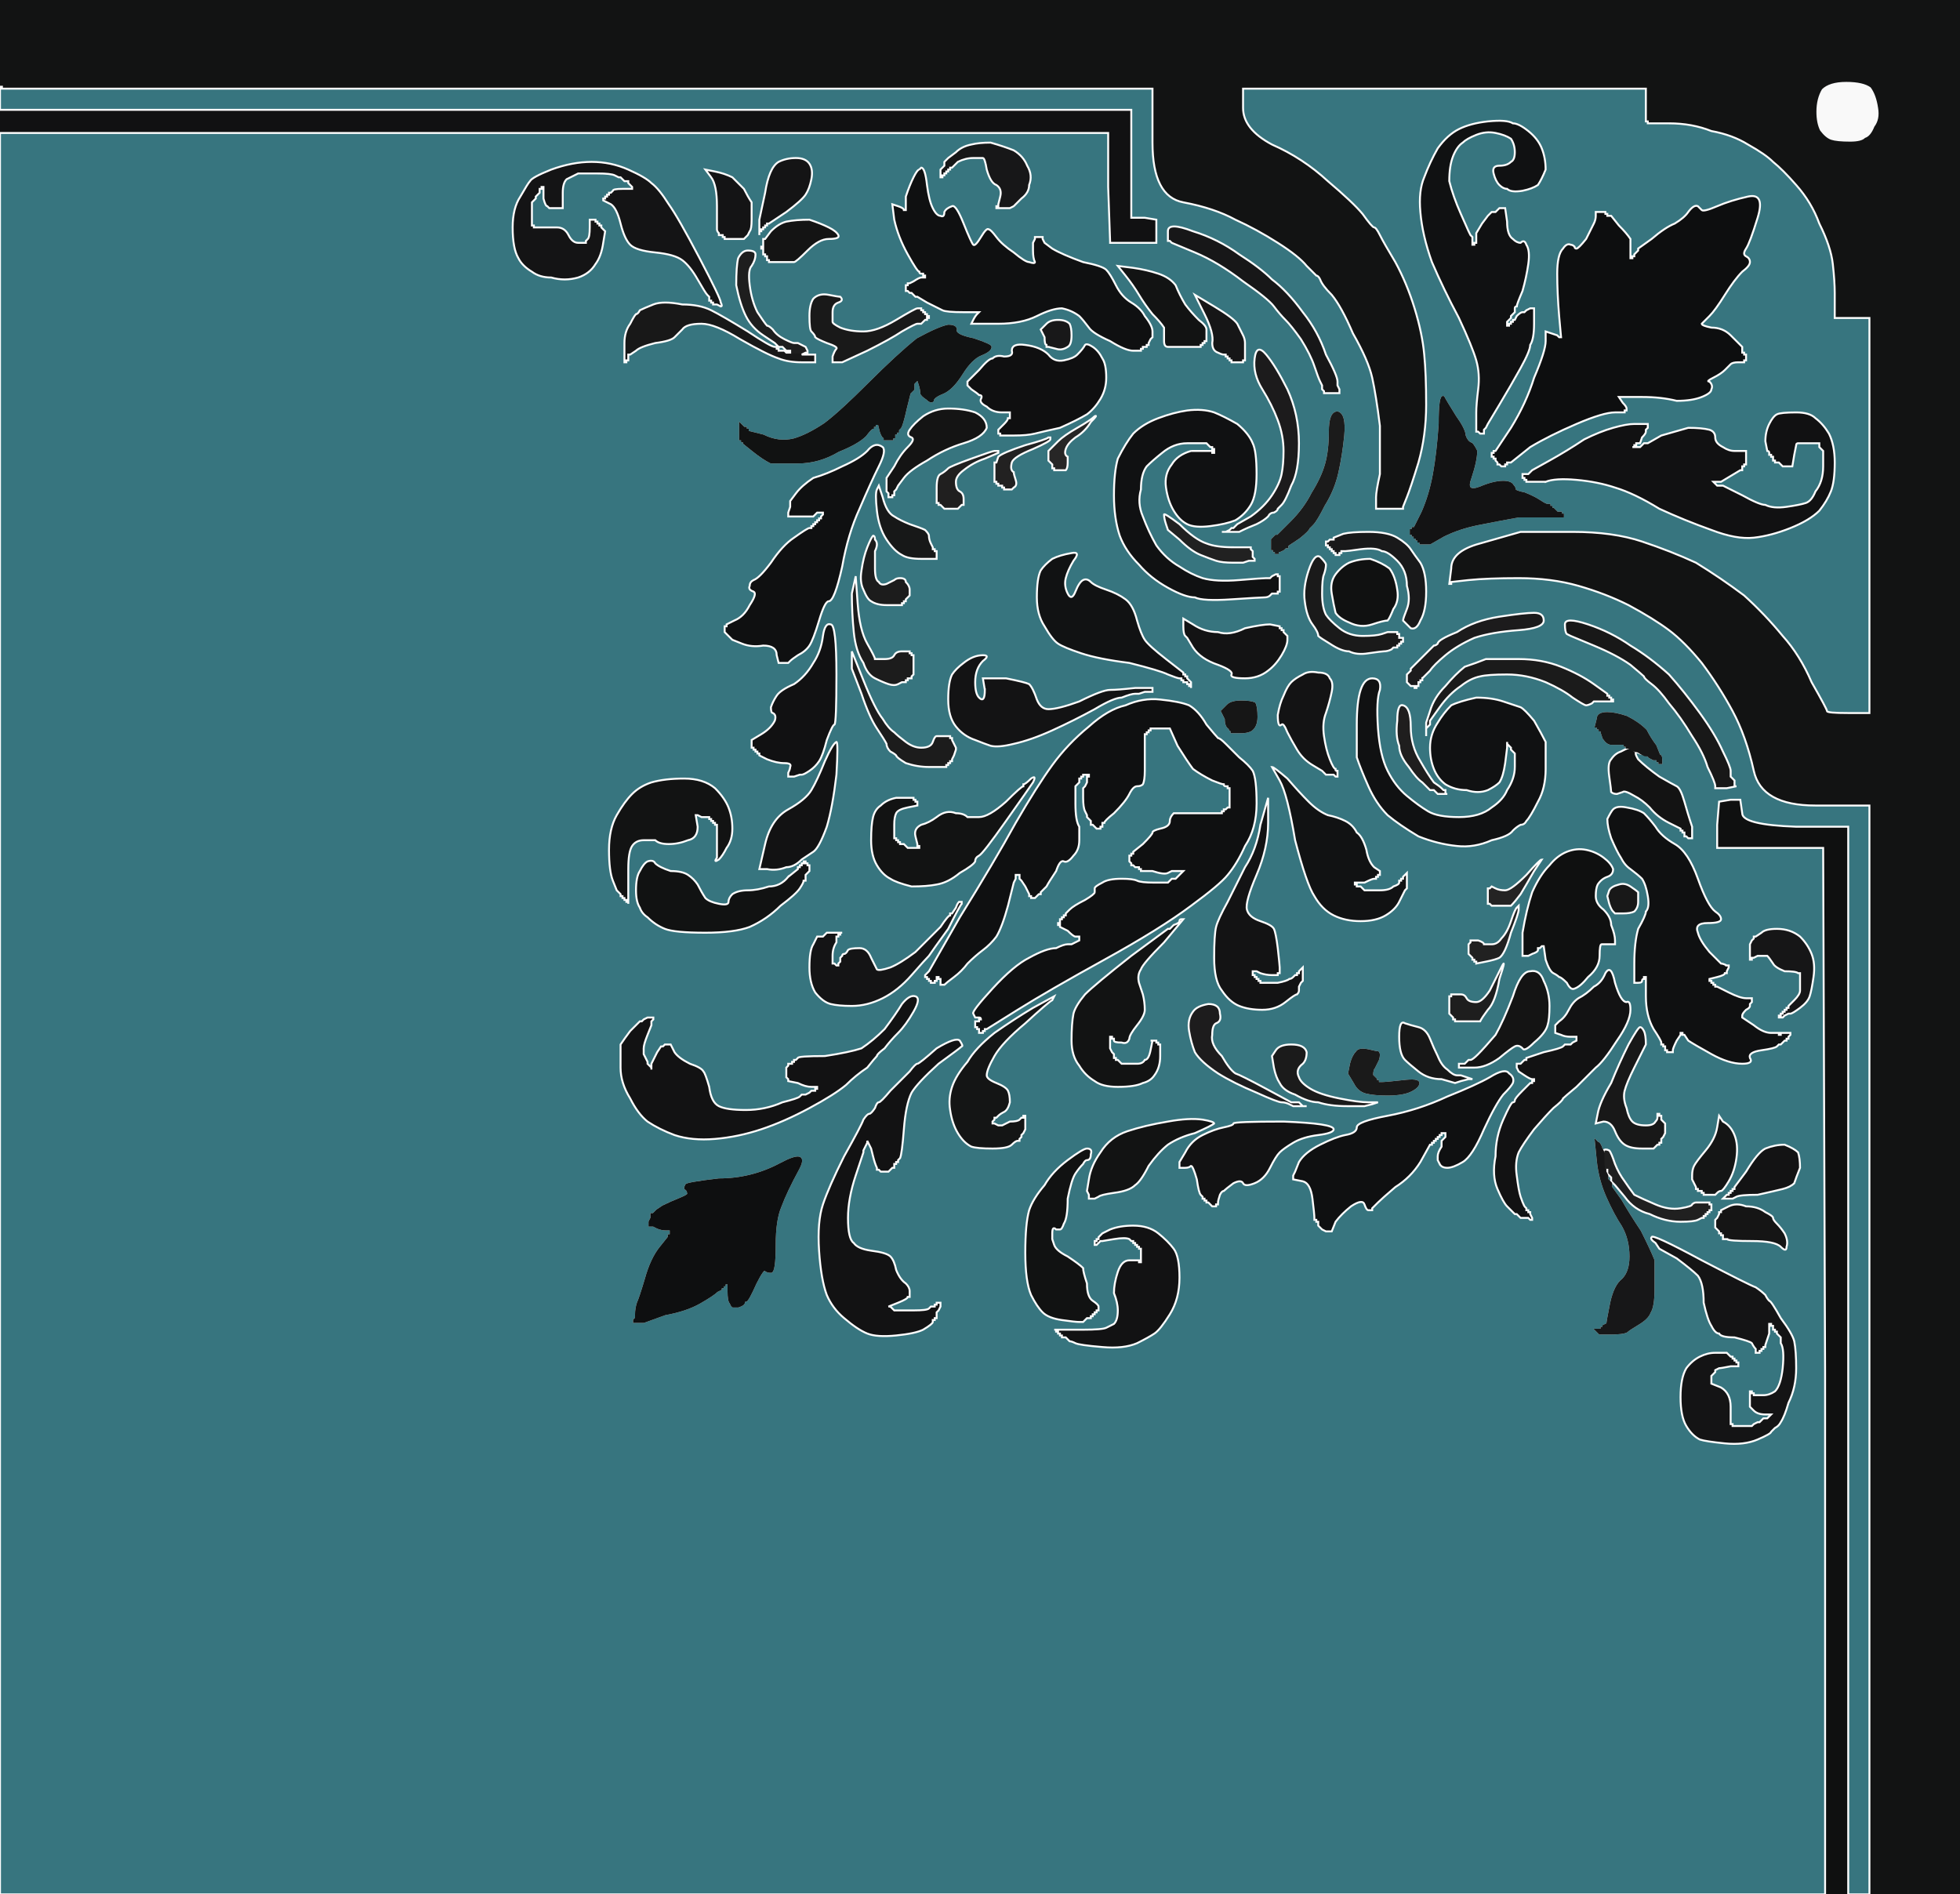<?xml version="1.0" encoding="UTF-8"?>
<svg width="1017" height="983" xmlns="http://www.w3.org/2000/svg" xmlns:svg="http://www.w3.org/2000/svg">
 <rect width="100%" height="100%" fill="#808080" stroke="none"/>
 <title>made by me</title>
 <g>
  <title>Layer 1</title>
  <path id="svg_1" fill="#131314" fill-rule="evenodd" stroke="#131314" stroke-width="1px" d="m511,358l-1,-6l1,0l0,0l11,0q10,2 12,3q2,2 4,8q2,5 6,5q5,0 16,-4q12,-6 16,-6q4,0 13,-1l9,0l0,1l0,1l-4,0l-3,1l-2,0q-2,0 -7,2q-4,0 -14,6q-11,6 -22,11q-11,5 -20,7q-8,2 -12,1q-3,-1 -8,-3q-6,-2 -10,-7q-4,-5 -4,-14q0,-9 2,-13q2,-3 6,-6q5,-4 10,-4q4,0 0,3q-4,4 -4,11q0,6 2,8q3,3 3,-4z"/>
  <path id="svg_2" fill="#0F1010" fill-rule="evenodd" stroke="#0F1010" stroke-width="1px" d="m838,488l0,2l-3,0q-3,0 -4,0q-1,0 -1,6q0,6 -6,11q-4,5 -7,6q-2,1 -4,-3q-3,-3 -4,-3q-1,-1 -3,-2q-2,-1 -4,-7l-1,-7l-1,0l-1,1l0,0l-1,0l0,1q0,1 -3,2l-2,1l-1,0l-2,0l0,0l0,0l0,-12q2,-12 5,-21q4,-9 9,-14q4,-5 9,-7q5,-2 10,-1q5,1 9,4q4,3 5,6q0,3 -3,4q-3,1 -5,4q-1,2 -1,6q0,4 4,7q4,4 4,8q2,5 2,8z"/>
  <path id="svg_3" fill="#111112" fill-rule="evenodd" stroke="#111112" stroke-width="1px" d="m0,63l0,-6l294,0l293,0l0,28l0,28l7,0l6,1l0,0l0,0l0,6l0,5l0,0l0,1l-12,0l-12,0l0,-1l0,0l-1,-28l0,-28l-287,0l-288,0l0,-6z"/>
  <path id="svg_4" fill="#111112" fill-rule="evenodd" stroke="#111112" stroke-width="1px" d="m416,402l-1,0l-3,1l-3,0l0,-2q1,-2 1,-3q1,-2 -3,-2q-4,0 -9,-2l-4,-2l0,-1l0,0l-1,0l0,-1l0,0l-1,0l0,0l0,0l0,-1l0,0l-1,0l0,-1l0,0l-1,0l0,0l0,0l0,-1l0,0l0,-1l0,-1l0,0l0,-1l5,-3q5,-3 7,-7q1,-3 -1,-4q-1,0 -1,-3q1,-3 3,-6q2,-3 9,-6q6,-4 10,-11q4,-6 5,-14q1,-7 4,-6q3,0 3,26q0,25 -1,26q-1,0 -4,8q-2,8 -4,11q-2,3 -5,5q-3,2 -4,2z"/>
  <path id="svg_5" fill="#161617" fill-rule="evenodd" stroke="#161617" stroke-width="1px" d="m625,163l-5,-10l10,6q10,6 12,9q2,4 3,6q1,2 1,4l0,2l0,3l0,3l0,0l0,0l0,1l0,0l-1,0l0,1l-3,0l-3,0l0,-1l-1,0l0,0l0,-1l0,0l0,0l-1,0l0,0l0,-1l-1,0l0,0l0,-1l-1,0q-1,0 -3,-1q-3,-1 -3,-5q1,-5 -4,-15z"/>
  <path id="svg_6" fill="#1B1B1B" fill-rule="evenodd" stroke="#1B1B1B" stroke-width="1px" d="m834,360l0,0l0,1l0,0l1,0l0,1l0,0l1,0l0,0l0,0l0,1l0,0l1,0l0,1l-5,0l-5,0l-1,1q-2,1 -3,1q-1,0 -7,-4q-5,-4 -14,-8q-10,-4 -20,-4q-10,0 -14,1q-5,1 -10,5q-6,4 -11,11l-5,7l0,1l0,1l-1,1l-1,1l0,2l0,2l0,-4l0,-3l2,-6q2,-7 8,-13q5,-6 10,-10q6,-2 11,-4q5,0 17,0q12,0 22,4q10,4 17,9q7,5 7,5z"/>
  <path id="svg_7" fill="#19191A" fill-rule="evenodd" stroke="#19191A" stroke-width="1px" d="m698,286l-2,0l0,1l0,0l-1,0l0,1l-1,0l-1,0l0,-1l-1,0l0,0l0,-1l0,0l0,0l-1,0l0,0l0,-1l-1,0l0,0l0,-1l0,0l0,0l-1,0l0,0l0,-1l-1,0l0,-1l0,-1l1,0l1,-1l1,0l1,0l0,-1l0,0l5,-2q4,-1 13,-1q10,0 15,3q5,3 7,6q2,3 5,7q3,5 3,15q0,10 -3,15q-2,5 -5,4q-2,-2 -4,-4q0,-1 2,-6q2,-5 0,-12q0,-8 -5,-13q-5,-5 -8,-5q-3,-2 -11,-1q-7,1 -8,1z"/>
  <path id="svg_8" fill="#111212" fill-rule="evenodd" stroke="#111212" stroke-width="1px" d="m409,455l5,-4l0,0l0,-1l0,0l0,0l1,0l0,0l0,-1l1,0l0,0l0,-1l0,0l0,0l1,0l0,0l0,-1l1,0l0,0l0,1l0,0l0,0l1,0l0,0l0,1l1,0l0,1l0,2l-1,1l-1,1l0,2l0,1l-1,0q0,1 -2,4q-2,3 -10,9q-7,7 -16,11q-8,3 -23,3q-16,0 -21,-2q-5,-2 -9,-6q-3,-2 -4,-5q-2,-3 -2,-9q0,-7 2,-10q2,-4 4,-5q3,-1 4,1q2,2 8,4q6,0 9,2q3,2 5,5q2,4 4,7q2,2 7,3q5,1 5,-1q0,-2 2,-4q3,-2 8,-2q5,0 11,-2q6,0 10,-5z"/>
  <path id="svg_9" fill="#141415" fill-rule="evenodd" stroke="#141415" stroke-width="1px" d="m498,468l1,0l0,1q-1,1 -7,13q-8,11 -10,14q-2,2 -9,10q-7,8 -15,12q-8,4 -16,4q-7,0 -11,-1q-4,-1 -8,-6q-3,-5 -3,-13q0,-9 2,-12l2,-4l2,0l1,0l1,-1l1,-1l1,0l2,0l2,0l3,0l0,0l-1,0l0,0l0,0l0,1l0,0l-1,0l0,1l0,0l-1,0l0,3q-2,3 -2,7l0,4l1,0l0,0l1,1l1,0l0,-1l1,-1l0,-1l0,-1l1,-1q0,-1 1,-1q1,0 2,-2q1,-1 6,-1q4,0 6,5q2,4 3,6q1,1 7,-1q5,-2 13,-8q7,-7 13,-13q4,-6 5,-6l0,-1l0,0l1,0l0,0q0,0 2,-3q1,-3 2,-3z"/>
  <path id="svg_10" fill="#1B1B1B" fill-rule="evenodd" stroke="#1B1B1B" stroke-width="1px" d="m710,572l5,0l-3,1l-4,1l-9,0q-9,0 -15,-2q-5,0 -12,-4q-6,-2 -8,-6q-2,-3 -3,-8l-1,-6l2,-3q2,-3 8,-3q7,0 8,4q0,4 -2,6q-4,3 -2,7q1,3 6,6q5,3 15,5q10,2 15,2z"/>
  <path id="svg_11" fill="#0F1011" fill-rule="evenodd" stroke="#0F1011" stroke-width="1px" d="m747,604l-1,-2l0,-2q0,-2 2,-5l0,-3l1,-1l1,-1l0,-1l0,-1l-1,0l-1,0l0,1l0,0l-1,0l0,1l0,0l-1,0l0,0l0,0l0,1l0,0l-1,0l0,1l0,0l-1,0l0,0l0,0l0,1l0,0l-1,0l0,1l0,0l-1,0l0,0q0,0 -5,9q-5,8 -13,13q-7,6 -9,8l-3,3l0,0l0,1l-2,0q-1,0 -2,-3q-1,-3 -7,1q-5,4 -8,8l-2,5l-3,0l-2,-1l0,0l0,0l-1,-1l-1,-1l0,-1l0,-1l-1,0l0,0l0,-1l-1,0l0,-1q0,-2 -1,-10q-1,-8 -5,-9l-5,-1l0,-2l1,-2l2,-5q3,-5 11,-9q8,-4 13,-5q6,-1 6,-4q0,-3 16,-6q16,-3 31,-10q15,-6 22,-10q8,-5 10,-2q3,2 2,5q-1,2 -5,6q-4,5 -10,18q-6,14 -11,17q-5,3 -8,3q-3,0 -4,-2z"/>
  <path id="svg_12" fill="#141415" fill-rule="evenodd" stroke="#141415" stroke-width="1px" d="m399,116l-1,0l0,0l0,0l0,1l0,0l-1,0l0,1l0,0l-1,0l0,0l0,0l0,1l0,0l-1,0l0,1l0,0l-1,0l0,1l0,1l0,-2l0,-1l0,-3l0,-2l3,-14q2,-13 7,-16q4,-2 9,-2q5,0 7,3q2,3 1,8q-1,5 -3,8q-2,3 -10,9q-9,6 -9,6z"/>
  <path id="svg_13" fill="#181818" fill-rule="evenodd" stroke="#181818" stroke-width="1px" d="m842,474l-4,0l0,0q0,0 -1,-1q-1,-1 -2,-4l-1,-4l1,-3q1,-2 5,-3q3,-1 6,1q3,2 4,3q0,1 0,5q0,3 -2,5q-2,1 -6,1z"/>
  <path id="svg_14" fill="#141414" fill-rule="evenodd" stroke="#141414" stroke-width="1px" d="m466,252l0,0l-1,2l-1,1l0,1l0,1l-1,0l0,1l-1,0l-1,0l0,-2l-1,-1l0,-3l0,-4l4,-6q3,-6 7,-10q4,-4 2,-5q-3,-1 -1,-4q2,-3 7,-7q6,-4 13,-4q8,0 14,2q6,3 6,8q-2,5 -12,8q-10,3 -19,9q-9,5 -12,9q-3,4 -3,4z"/>
  <path id="svg_15" fill="#101112" fill-rule="evenodd" stroke="#101112" stroke-width="1px" d="m618,234l6,0l2,0l3,0l0,1l1,0l0,-1l0,-1l-1,0l0,-1l0,0l-1,0l0,0l0,0l-1,-1l-1,-1l-2,0l-1,0l-7,0q-7,0 -13,5q-5,4 -8,7q-3,4 -3,12q-2,7 1,14q3,8 7,15q5,7 12,11q6,4 12,6q7,2 19,1q12,-1 14,-1l2,0l1,-1l2,-1l0,0l0,0l1,0l0,0l0,1l1,0l0,4l0,4l-1,0l0,1l-1,0l-2,0l-1,1q-1,1 -3,1q-2,0 -17,1q-15,1 -19,-1q-5,0 -14,-5q-9,-5 -15,-12q-7,-7 -10,-15q-3,-9 -3,-21q0,-12 2,-19q4,-8 8,-13q5,-5 13,-8q8,-3 15,-4q8,-1 14,1q5,2 12,6q6,5 8,10q2,4 2,16q0,11 -3,16q-3,5 -8,8q-5,2 -13,3q-8,1 -12,-1q-4,-2 -7,-7q-3,-5 -4,-12q-1,-7 3,-12q3,-5 10,-7z"/>
  <path id="svg_16" fill="#141515" fill-rule="evenodd" stroke="#141515" stroke-width="1px" d="m891,585l1,-6l2,3q4,2 6,7q2,5 1,12q-1,7 -4,12q-3,5 -4,5q-1,0 -2,1l-1,1l-3,0l-3,0l0,-1l0,0l-1,0l0,-1l-1,0l-1,0l0,-1l-1,0l0,0l0,-1l0,0l0,0l-1,-2l-1,-2l0,-2q0,-3 1,-5q1,-2 6,-8q5,-6 6,-12z"/>
  <path id="svg_17" fill="#121313" fill-rule="evenodd" stroke="#121313" stroke-width="1px" d="m465,414l5,0l2,0l2,0l0,1l0,0l1,0l0,1l0,0l1,0l0,1l0,1l-5,1q-5,1 -6,3q-1,2 -1,6l0,4l0,2l0,1l1,0l0,1l0,0l1,0l0,0l0,0l0,1l0,0l1,0l0,1l1,0l1,0l1,1l1,1l3,0l3,0l0,-1l-1,0l0,0l0,-1l-1,-4q-1,-4 3,-6q4,-1 8,-4q5,-4 10,-2q4,0 6,2q1,0 6,0q5,0 14,-8q8,-8 9,-8l0,0l0,-1q1,0 4,-3q3,-2 1,2q-2,3 -14,20q-12,17 -14,18q-2,1 -2,3q-1,2 -8,6q-6,5 -12,6q-5,1 -13,1q-8,-2 -11,-4q-4,-2 -7,-7q-3,-5 -3,-13q0,-8 1,-12q1,-4 4,-6q3,-3 8,-4z"/>
  <path id="svg_18" fill="#121213" fill-rule="evenodd" stroke="#121213" stroke-width="1px" d="m467,601l-1,1l0,1l0,0l-1,0l0,1l0,0l-1,0l0,1l0,1l-1,0l0,0l-1,1l-1,1l-2,0l-2,0l-1,-1l-1,0l0,-1q-1,-2 -2,-6l-1,-4l-1,-2l-1,-2l0,0l0,0l0,1l0,0l-1,2l-1,2l0,0l0,1l0,0l0,0l-4,12q-4,12 -4,22q0,11 3,13q2,3 9,4q8,1 10,3q2,2 3,7q2,5 5,7q2,2 2,4l0,1l0,1l0,1l-1,0q0,1 -5,3l-5,2l0,0l1,0l0,0l0,0l1,1l1,1l1,0l1,0l8,0q7,0 8,-1l1,-1l1,0l1,0l0,-1l1,0l0,0l0,-1l1,0l1,0l0,1l0,1l-1,2l-1,1l0,1l0,2l-1,0l0,0l0,1l-1,0l0,1q0,1 -5,4q-4,2 -14,3q-10,1 -15,-1q-5,-2 -12,-8q-6,-5 -9,-12q-3,-8 -4,-23q-1,-15 2,-24q3,-9 11,-25q9,-16 10,-19q2,-3 3,-3q1,0 3,-3q1,-3 2,-3q1,0 6,-6q6,-6 10,-10q3,-4 4,-4q1,0 10,-8q10,-6 12,-4q2,3 1,3q-1,1 -12,9q-11,10 -14,15q-3,6 -4,19q-1,13 -2,15z"/>
  <path id="svg_19" fill="#111213" fill-rule="evenodd" stroke="#111213" stroke-width="1px" d="m605,342l9,7l0,0l0,1l0,0l0,0l1,0l0,0l0,1l1,0l0,0l0,1l0,0l0,0l1,1l1,1l0,0l0,0l0,1l0,0l0,1l0,1l0,0l0,-1l0,0l0,0l-1,0l0,0l0,-1l-1,0l0,0l0,-1l-1,0l-1,0l0,-1l0,0l-1,0l0,-1l-1,0q-1,0 -6,-2q-4,-2 -20,-6q-16,-2 -25,-5q-9,-3 -12,-5q-3,-2 -7,-9q-4,-6 -4,-15q0,-10 2,-14q2,-3 6,-6q4,-2 10,-3q5,-1 1,4q-3,5 -4,9q-1,4 1,8q2,4 4,-1q2,-5 4,-6q2,-1 4,1q2,2 8,4q6,2 10,5q4,3 6,11q2,7 4,10q2,3 11,10z"/>
  <path id="svg_20" fill="#1E1E1E" fill-rule="evenodd" stroke="#1E1E1E" stroke-width="1px" d="m412,178l2,0l2,1l2,1l0,0l0,0l1,2l0,1l-1,0l-2,1l0,0l0,0l-3,0l-3,0l0,-1l0,0l0,0l0,-1l-1,0l-1,0l-1,-1l-1,-1l-1,0l-1,0l-1,-1l-1,-1l-6,-4q-6,-4 -9,-10q-3,-6 -5,-16q0,-10 1,-14q2,-4 5,-4q4,0 4,2q0,3 -2,6q-2,2 -1,10q1,8 4,14q4,6 5,7q1,0 3,2q2,3 6,5q4,2 5,2z"/>
  <path id="svg_21" fill="#111212" fill-rule="evenodd" stroke="#111212" stroke-width="1px" d="m546,640l0,3l1,3q1,3 7,6q6,4 8,6q0,2 2,8q0,7 3,9q3,2 3,3l0,2l-1,0l0,0l0,1l-1,0l0,0l0,1l0,0l0,0l-1,0l0,0l0,1l-1,0l0,0l0,1l-1,0l-1,0l-1,1l-1,1l-2,0q-2,0 -9,-1q-7,-1 -10,-4q-3,-3 -6,-9q-3,-7 -3,-22q0,-15 2,-22q2,-6 8,-13q4,-7 12,-13q8,-6 10,-6q3,0 2,3q0,3 -2,3q-1,0 -2,2q-2,2 -4,5q-2,3 -4,13q0,10 -2,13q-1,3 -2,3q-1,0 -2,0q-2,-2 -2,2z"/>
  <path id="svg_22" fill="#212121" fill-rule="evenodd" stroke="#212121" stroke-width="1px" d="m640,284l9,0l0,1l1,1l0,2l0,1l1,1l0,1l-3,0l-3,1l-5,0q-6,0 -9,-1q-3,-1 -8,-3q-5,-2 -11,-8l-6,-5l-1,-3q-1,-3 -1,-5q0,-1 8,5q8,8 14,10q5,2 14,2z"/>
  <path id="svg_23" fill="#0F0F10" fill-rule="evenodd" stroke="#0F0F10" stroke-width="1px" d="m526,226l-7,0l0,-1l-1,0l0,-1l0,-1l3,-3q2,-2 2,-3l1,0l0,0l0,-1l0,0l0,0l0,0l0,-1l0,0l0,-1l-4,0q-5,0 -8,-3q-4,-2 -3,-4q1,-2 -1,-2q-1,-1 -4,-3l-2,-2l0,0l0,0l0,-1l0,-1l0,0l0,0l6,-6q5,-6 7,-6q2,-2 6,-1q5,0 4,-3q0,-4 7,-3q8,1 12,5q3,4 8,3q5,-1 7,-3q3,-3 4,-5q1,-1 4,1q3,2 5,6q2,3 2,10q0,6 -3,11q-3,5 -7,8q-5,3 -14,7q-9,2 -13,3q-4,1 -11,1z"/>
  <path id="svg_24" fill="#121213" fill-rule="evenodd" stroke="#121213" stroke-width="1px" d="m632,624l0,1l-1,0l0,1l-1,0l-1,0l-1,-1l-1,-1l0,0l-1,0l0,0l0,0l0,-1l0,0l-1,0l0,-1l0,0l-1,0l0,0l0,0l0,-1q0,0 -1,-1q-1,-1 -2,-8q-2,-7 -3,-7q-1,1 -3,1l-3,0l0,-2l0,-1l3,-5q3,-6 9,-9q6,-3 11,-4q5,-1 5,-2q0,-1 26,-1q26,1 26,4q0,2 -8,3q-8,1 -13,4q-5,3 -7,5q-2,2 -5,8q-3,6 -8,8q-5,2 -6,0q-1,-2 -5,0q-4,3 -5,4q-1,0 -2,2q-1,3 -1,4z"/>
  <path id="svg_25" fill="#F9F9F9" fill-rule="evenodd" stroke="#F9F9F9" stroke-width="1px" d="m958,42q9,0 13,3q3,4 4,11q1,6 -2,10q-2,5 -5,6q-2,2 -8,2q-7,0 -10,-1q-3,-1 -6,-5q-2,-4 -2,-10q0,-7 3,-12q4,-4 13,-4z"/>
  <path id="svg_26" fill="#141515" fill-rule="evenodd" stroke="#141515" stroke-width="1px" d="m536,523l11,-6l-1,2q-2,1 -14,12q-12,10 -16,17q-4,7 -4,10q0,2 5,4q5,2 6,4q1,2 1,6q-1,4 -3,5q-2,1 -3,2l-1,1l0,0l-1,0l0,0l0,0l0,1l0,0l-1,1l0,1l1,0l2,1l1,0l1,0l4,-2q4,0 5,-1l1,-1l0,0l0,0l1,0l0,0l0,-1l1,0l0,3l0,4l-1,2l-1,1l0,0l0,1l0,0l0,0l-1,1l0,1l-1,0q-1,0 -3,2q-2,2 -10,2q-8,0 -11,-1q-4,-2 -7,-7q-3,-5 -4,-12q-1,-6 1,-12q2,-6 8,-13q4,-7 14,-15q10,-7 20,-13z"/>
  <path id="svg_27" fill="#141415" fill-rule="evenodd" stroke="#141415" stroke-width="1px" d="m374,159l-2,-1l-1,0l-1,0l0,-1l0,0l-1,0l0,-1l0,0l-1,0l0,-1l0,-1l-1,-1q-1,-1 -5,-8q-4,-7 -8,-10q-4,-3 -14,-4q-10,-1 -13,-4q-3,-3 -5,-11q-2,-8 -5,-10l-4,-2l0,-1l1,0l0,0l0,-1l0,0l0,0l1,0l0,0l0,-1l1,0l0,0l0,-1l0,0l0,0l1,0l0,0l1,-1q0,-1 5,-1l5,0l0,-1l0,0l-1,-1l-1,-1l0,0l0,-1l-1,0l-1,0l-1,-1l-1,-1l0,0l0,0l-1,0l0,0l-2,-1q-2,-1 -9,-1q-7,0 -10,0q-4,2 -6,3q-2,2 -2,7l0,6l0,0l0,0l0,1l0,1l0,0l0,0l-2,0l-3,0l-1,0l-1,0l-1,-1q-1,0 -2,-4l0,-4l0,-1l0,-1l-1,0l0,1l0,0l-1,0l0,1l0,1l-1,1l-1,1l0,0l0,0l0,1l0,0l-1,1l-1,1l0,1l0,2l0,3l0,3l0,2l0,1l1,0l0,1l0,0l1,0l0,0l0,0l4,0q3,0 7,0q4,0 6,4q2,4 5,4l3,0l0,0l1,0l0,0l0,0l0,-1l0,0l1,-1q1,-1 1,-6l0,-4l0,0l0,0l1,0l1,0l0,0l0,0l1,0l0,0l0,1l1,0l0,0l0,1l0,0l0,0l1,0l0,0l0,1l1,0l0,0l0,1l0,0l0,0l1,1l1,1l-1,6q-1,7 -4,11q-3,5 -9,7q-7,2 -14,0q-6,0 -10,-3q-5,-3 -7,-7q-3,-5 -3,-16q0,-10 4,-16q4,-7 5,-8q1,-2 11,-6q11,-4 21,-4q10,0 19,4q9,4 12,7q4,3 9,11q5,7 16,28q11,21 11,23q1,2 0,2z"/>
  <path id="svg_28" fill="#141414" fill-rule="evenodd" stroke="#141414" stroke-width="1px" d="m765,554l-6,0l-1,0l-1,0l0,-1l0,-1l1,0l2,0l1,-1l1,-1l1,0q1,0 4,-3q3,-3 9,-10q4,-7 9,-20q4,-13 9,-13q5,-1 7,5q3,6 3,13q0,7 -1,10q-1,4 -7,9q-5,5 -6,3q-2,-2 -4,-1q-2,1 -8,6q-7,5 -13,5z"/>
  <path id="svg_29" fill="#202020" fill-rule="evenodd" stroke="#202020" stroke-width="1px" d="m880,624l1,0l3,0l2,0l0,0l0,0l1,0l0,0l0,1l1,0l0,1l0,2l-1,0l0,0l0,1l-1,0l0,0l0,1l0,0l0,0l-1,0l0,0l0,1l-1,0l0,0l0,1l0,0l0,0l-1,0l0,0l-2,1q-2,1 -9,1q-8,0 -16,-4q-8,-2 -13,-9l-5,-6l-1,-1l-1,-1l0,-1l0,-1l-1,-1l-1,-1l0,-1l0,-1l-1,0l0,0l0,0q-1,0 -1,-5l0,-4l0,-1q1,-1 3,0q1,1 3,7q2,5 5,9q2,3 5,7q4,2 11,5q7,3 13,2q6,-1 6,-2q1,-1 2,-1z"/>
  <path id="svg_30" fill="#111112" fill-rule="evenodd" stroke="#111112" stroke-width="1px" d="m802,250l-6,0l-2,0l-1,0l0,0l-1,0l0,0l0,0l0,-1l0,0l-1,0l0,-1l0,0l-1,0l0,-1l0,-1l2,0l1,0l1,-1l1,-1l9,-5q9,-5 18,-11q8,-4 15,-6q7,-2 11,-2l5,0l1,0l1,0l0,2l-1,1l0,1q0,1 -2,3l-1,3l-1,0l-1,0l0,1l-1,0l0,0l0,1l0,0l0,0l-1,0l0,0l1,0l1,0l1,0l1,0l1,-1l1,-1l1,0l1,0l7,-4q7,-2 14,-4q7,0 11,1q3,1 3,4q0,3 4,5q3,2 6,2q3,0 4,0l2,0l0,1l0,0l0,2l0,2l0,1l0,1l-1,0l0,1l0,0l-1,0l0,1l0,1l-1,0q0,0 -5,3l-5,3l-2,0l-2,0l1,1l1,1l1,0l2,0l10,5q9,5 12,5q4,2 11,1q7,-1 10,-2q3,-1 5,-6q4,-5 4,-13q0,-7 0,-7l0,-1l0,0l0,0l-1,-1l-1,-1l0,-1l0,-1l-1,0l-1,0l-4,0l-4,0l-1,0q-1,0 -1,1q0,0 -1,5l-1,6l-2,0l-3,0l-1,-1l-1,-1l-1,0l-1,0l0,-1l-1,0l0,-1l0,-1l-1,0l0,-1l0,0l-1,0l0,-1q0,-1 -1,-1q0,0 -1,-5q0,-5 2,-9q2,-4 4,-5q2,-1 10,-1q7,0 10,3q4,3 7,8q3,6 3,15q0,10 -2,15q-2,5 -6,10q-5,5 -15,9q-10,4 -19,5q-9,1 -22,-4q-14,-5 -27,-11q-13,-8 -23,-11q-9,-3 -20,-4q-11,-1 -16,1z"/>
  <path id="svg_31" fill="#0F1011" fill-rule="evenodd" stroke="#0F1011" stroke-width="1px" d="m896,501l1,0l0,1l-1,2l0,0l0,0l0,1l0,0l-1,0q0,1 -4,2l-4,1l0,1l1,0l0,0l0,1l0,0l0,0l1,0l0,0l0,1l1,0l0,0l0,1l0,0l0,0l1,0l0,0l6,3q6,3 9,3l3,0l0,2l-1,1l0,1q0,1 -2,2q-2,2 -2,3l0,1l0,0l0,0l6,4q5,4 9,4l4,0l0,1l1,0l0,0l0,-1l2,0l3,0l0,1l-1,1l0,0l0,0l0,1l0,0l-1,0l0,1l0,0l-1,0l0,0l0,0l-1,1l-1,1l0,0l0,0l-1,0l0,0l-1,1q-1,1 -8,2q-7,1 -6,4q2,3 -4,3q-7,0 -16,-5q-9,-5 -12,-7l-2,-3l-1,0l0,-1l0,0l-1,0l0,0l0,0l0,1l0,0l-2,3q-2,4 -2,5l0,1l-2,0l-1,0l0,-1l-1,0l0,-1l0,-1l-1,0l0,-1l0,0l-1,0l0,-1q0,-1 -4,-7q-4,-7 -4,-17l0,-10l-1,0l0,1l0,0q-1,0 -1,1q0,1 -2,1l-2,0l0,0l0,0l0,-10q0,-11 2,-18q4,-7 4,-9q2,-2 1,-8q-1,-6 -3,-9q-2,-2 -6,-5q-3,-2 -5,-6q-2,-3 -5,-10q-2,-6 -2,-10q2,-4 3,-5q2,-2 7,-1q6,1 9,3q3,3 6,7q3,5 10,9q7,4 12,18q5,14 9,17q3,2 3,4q0,2 -7,2q-7,0 -5,5q1,4 6,10q5,5 6,6q1,0 3,1z"/>
  <path id="svg_32" fill="#181819" fill-rule="evenodd" stroke="#181819" stroke-width="1px" d="m544,180l0,0l-1,0q0,0 0,-1q-1,0 -1,-4l-2,-4l3,-3q2,-2 6,-2q4,0 6,2q1,2 1,6q0,5 -2,6q-3,2 -6,1q-4,-1 -4,-1z"/>
  <path id="svg_33" fill="#121313" fill-rule="evenodd" stroke="#121313" stroke-width="1px" d="m613,477l1,0l-10,12q-11,11 -12,14q-2,3 -1,7q1,3 2,6q1,4 1,8q0,3 -4,8q-4,5 -4,7q-1,3 -4,2q-4,0 -4,-1l0,-1l-1,0l0,-1l0,0l-1,0l0,3l0,3l1,2l1,1l0,1l0,1l1,0l0,1l0,0l1,0l0,0l0,0l1,1l1,1l2,0l2,0l1,0l1,0l2,0q3,0 4,-2q2,0 3,-5l1,-5l-1,0l0,0l1,0l1,0l0,0l1,0l0,0l0,0l0,1l0,0l1,0l0,1l0,0l1,0l0,6q0,6 -3,10q-2,3 -6,4q-4,2 -13,2q-8,0 -12,-3q-5,-3 -8,-8q-4,-5 -4,-13q0,-9 1,-14q1,-4 6,-10q5,-5 24,-20l19,-14l1,0l0,0l2,-2q3,-1 3,-2q0,-1 1,-1z"/>
  <path id="svg_34" fill="#181818" fill-rule="evenodd" stroke="#181818" stroke-width="1px" d="m898,400l0,3l1,1l1,1l0,1l0,2l1,0l0,0l-5,1l-6,0l0,-1q0,-2 -4,-10q-2,-7 -8,-16q-6,-10 -12,-17q-5,-7 -9,-10q-4,-3 -4,-4q-1,-1 -7,-6q-7,-5 -19,-10l-12,-5l-2,-1q-1,-1 -1,-5q0,-4 12,0q12,4 22,11q10,6 20,15q8,9 16,20q8,11 12,20q4,8 4,10z"/>
  <path id="svg_35" fill="#121313" fill-rule="evenodd" stroke="#121313" stroke-width="1px" d="m372,436l0,-7l0,0l0,-1l0,0l0,0l-1,0l0,0l0,-1l-1,0l0,0l0,-1l0,0l0,0l-1,0l0,0l0,-1l-1,0l0,0l0,-1l-2,0l-2,0l-2,-1l-1,0l1,6q0,6 -5,7q-5,2 -10,2q-5,0 -7,-2q-1,0 -6,0q-4,0 -6,3q-2,3 -2,12q0,9 0,13l0,3l0,1l0,1l0,0l0,-1l0,0l0,0l-1,0l0,0l0,-1l-1,0l0,0l0,-1l0,0l0,0l-1,0l0,0l0,-1l-1,0l0,0l0,-1l0,0l0,0l-1,-1l-1,-1l-2,-5q-2,-5 -2,-16q0,-11 4,-18q4,-7 8,-11q4,-4 10,-6q7,-2 17,-2q10,0 16,5q5,5 7,10q2,5 2,11q0,6 -3,10q-2,4 -4,6q-3,2 -1,-1q0,-3 0,-9z"/>
  <path id="svg_36" fill="#0F1011" fill-rule="evenodd" stroke="#0F1011" stroke-width="1px" d="m477,88l0,0l1,-1q2,0 3,9q1,8 3,12q2,4 4,4q2,1 2,-2q1,-2 4,-3q2,-1 6,9q4,10 5,11q1,1 4,-4q3,-5 4,-4q1,0 4,4q3,4 9,8q6,5 8,5q3,1 3,0q-1,-2 -1,-6l0,-4l1,-2l0,-1l2,0l2,0l0,1l1,2l4,3q5,3 16,7q10,2 12,4q2,2 5,8q3,6 8,9q5,3 7,7q4,5 4,8l0,3l-1,1l-1,2l0,0l0,0l0,1l0,0l-1,0l0,1l-1,0l-1,0l0,1l-1,0l0,0l0,1l-4,0q-4,0 -12,-5q-9,-4 -11,-7q-3,-4 -5,-6q-4,-3 -9,-4q-5,0 -13,4q-8,4 -20,4l-11,0l-1,0l-2,0l1,-2q1,-2 2,-3l1,-1l-8,0q-9,0 -11,-1q-2,-1 -8,-4l-5,-3l-1,0l0,0l-1,-1l-1,-1l0,0l-1,0l0,0l0,0l-1,-1l-1,0l0,-1l0,-2l1,0l0,0l0,-1l1,0l2,-1q3,-2 4,-2l2,0l0,-1l0,0l-1,0l0,-1l-1,0q-1,0 -1,-1q-1,0 -6,-9q-5,-9 -7,-18l-1,-8l3,1q3,1 3,2l1,0l0,-7q2,-6 4,-10q2,-4 3,-4z"/>
  <path id="svg_37" fill="#101112" fill-rule="evenodd" stroke="#101112" stroke-width="1px" d="m786,398l0,-7l-1,-1l-1,-1l0,0l0,-1l0,0l0,0l-1,-1l-1,-1l0,0l0,0l0,-1l0,0l0,1l0,2l-1,8q-1,7 -3,10q-2,2 -6,4q-5,2 -11,0q-6,0 -11,-3q-4,-3 -6,-8q-2,-5 -2,-11q0,-7 4,-13q3,-5 7,-9q4,-2 13,-4q8,0 14,2q6,2 9,3q2,1 7,7q4,7 6,11q0,4 0,14q0,10 -4,17q-4,8 -6,10q-1,2 -3,2q-2,1 -4,3q-2,3 -11,5q-9,4 -18,3q-10,-1 -20,-5q-10,-6 -16,-11q-6,-6 -10,-15q-4,-9 -6,-15q0,-6 0,-17q0,-12 2,-18q2,-6 6,-6q5,0 4,6q-2,5 -1,20q1,14 5,22q4,8 10,13q6,5 11,8q5,3 16,3q11,0 17,-5q6,-4 8,-9q4,-6 4,-12z"/>
  <path id="svg_38" fill="#121213" fill-rule="evenodd" stroke="#121213" stroke-width="1px" d="m398,451l-4,0l3,-13q3,-13 12,-18q9,-5 12,-10q3,-5 7,-15q4,-9 6,-10q1,0 0,17q-2,17 -5,27q-4,11 -7,13q-3,2 -6,4q-4,4 -8,4q-5,2 -10,1z"/>
  <path id="svg_39" fill="#171718" fill-rule="evenodd" stroke="#171718" stroke-width="1px" d="m526,107l-2,1l-4,0l-3,0l0,-1l1,0l0,0l0,-1l0,0q0,0 1,-4q1,-4 -2,-6q-3,-1 -5,-8q-1,-6 -2,-6l-1,0l-4,0q-4,0 -8,2l-3,3l-1,0l0,1l0,0l-1,0l0,0l0,0l0,1l0,0l-1,0l0,1l0,0l-1,0l0,0l0,0l0,1l0,0l-1,0l0,1l0,0l-1,0l0,-2l0,-2l1,-1l1,-1l0,-1l0,-1l1,-1l1,-1l0,0l0,0l4,-3q3,-3 8,-4q4,-1 10,-1q7,2 12,4q5,3 7,8q3,5 1,10q0,4 -4,7q-3,3 -4,4z"/>
  <path id="svg_40" fill="#1C1C1C" fill-rule="evenodd" stroke="#1C1C1C" stroke-width="1px" d="m442,340l0,-2l6,15q6,15 10,20q3,5 6,7q2,2 6,5q4,3 8,3q5,0 6,-3q1,-3 2,-3q1,0 3,0l2,0l1,0l1,0l0,1l1,0l0,0l0,1l0,0l0,0l1,2l1,2l0,0l0,1l-1,3l-1,2l0,0l0,0l0,1l0,0l-1,0l0,1l0,0l-1,0l0,0l0,0l0,1l0,0l-1,0l0,1l-1,0q-1,0 -8,0q-6,0 -12,-2q-5,-3 -5,-4q-1,-1 -3,-2q-2,-2 -2,-4q-1,-2 -5,-8q-4,-6 -8,-18l-5,-13l0,-2q0,-2 0,-5z"/>
  <path id="svg_41" fill="#1E1E1E" fill-rule="evenodd" stroke="#1E1E1E" stroke-width="1px" d="m761,530l-5,0l0,0l0,0l-1,0l0,0l0,-1l-1,0l0,0l0,-1l0,0l0,0l-1,-1l-1,-1l0,0l0,0l0,-1l0,0l0,-3l0,-3l0,-1l0,-1l1,0l0,-1l1,0l1,0l3,0q2,0 3,2q1,2 5,2q3,0 7,-6q3,-6 6,-12q3,-6 -1,6q-2,12 -6,16q-3,4 -4,6q-2,0 -7,0z"/>
  <path id="svg_42" fill="#121313" fill-rule="evenodd" stroke="#121313" stroke-width="1px" d="m570,621l-2,1l-2,0l-1,0l0,-2l-1,-2l1,-6q1,-7 6,-14q5,-8 14,-11q9,-3 21,-5q11,-2 18,-1q6,1 6,2q-1,1 -10,5q-8,2 -14,6q-5,4 -10,11q-4,8 -7,10q-3,3 -11,4q-7,1 -8,2z"/>
  <path id="svg_43" fill="#111213" fill-rule="evenodd" stroke="#111213" stroke-width="1px" d="m713,450l3,2l0,1l0,1l-1,0l0,0l0,1l-1,0l0,0l0,1l-1,0q-1,0 -5,2l-5,0l0,1l1,0l0,0l0,1l1,0l1,0l1,1l1,1l1,0l1,0l6,0q5,0 7,-2q3,-1 3,-2l0,-1l1,0l0,-1l0,0l1,0l0,0l0,0l0,-1l0,0l1,-1l1,-1l0,4l0,4l-1,1q-1,2 -3,6q-2,4 -7,7q-5,3 -13,3q-8,0 -14,-3q-6,-3 -10,-10q-4,-6 -10,-29q-4,-24 -8,-31q-4,-7 -4,-7q1,0 8,6q6,7 11,12q5,5 10,7q5,1 9,3q4,2 6,6q3,2 5,9q1,6 4,9z"/>
  <path id="svg_44" fill="#131314" fill-rule="evenodd" stroke="#131314" stroke-width="1px" d="m654,428l4,-14l0,13q0,13 -6,27q-6,14 -5,18q1,4 7,6q6,2 7,4q1,2 2,10q1,9 1,10l0,1l0,1l0,0l0,0l0,0l0,1l0,0l-1,0l0,1l-3,0q-3,0 -6,-1l-2,-1l-1,0l-1,0l0,1l0,1l1,0l0,0l0,1l1,0l0,0l0,1l0,0l0,0l1,0l0,0l0,1l1,0l0,0l0,1l2,0l1,0l6,0q5,-1 6,-2q1,0 2,-1l1,-1l0,0l0,0l1,0l0,0l0,-1l1,0l0,0l0,-1l0,0l0,0l1,-1l1,-1l0,4l0,3l-1,1l-1,2l0,2q0,1 -1,2q-1,0 -6,4q-5,4 -12,4q-7,0 -12,-2q-5,-2 -9,-8q-4,-5 -4,-17q0,-12 1,-16q1,-4 6,-13q4,-8 9,-18q6,-9 8,-22z"/>
  <path id="svg_45" fill="#181818" fill-rule="evenodd" stroke="#181818" stroke-width="1px" d="m860,580l0,-2l1,0l0,0l0,1l1,0l0,1l0,1l1,1l1,1l0,3l0,2l-1,2l-1,1l0,1l0,1l-1,0l0,1l0,0l-1,0l0,0l0,0l-1,1l-1,1l0,0l0,0l-1,0l0,0l-5,0q-6,0 -9,-2q-3,-2 -5,-7q-2,-5 -6,-5l-4,1l1,-5q1,-6 7,-16q4,-10 9,-20q5,-9 6,-9q1,0 2,2q1,2 1,7q-2,4 -6,12q-4,8 -5,12q-1,4 1,9q1,5 3,7q2,2 7,2q4,0 5,-2q1,-1 1,-2z"/>
  <path id="svg_46" fill="#0F1010" fill-rule="evenodd" stroke="#0F1010" stroke-width="1px" d="m892,416l0,0l6,-1l5,0l1,7q0,6 28,7l27,0l0,277l0,277l-6,0l-6,0l0,-271l-1,-271l0,0l0,-1l-28,0l-27,0l0,-12l1,-12l0,0z"/>
  <path id="svg_47" fill="#121313" fill-rule="evenodd" stroke="#121313" stroke-width="1px" d="m0,22l0,-22l508,0l509,0l0,492l0,491l-23,0l-24,0l0,-283l0,-282l-28,0q-28,0 -32,-18q-4,-18 -11,-31q-7,-13 -16,-25q-9,-11 -17,-17q-8,-6 -21,-13q-12,-6 -26,-10q-14,-4 -31,-4q-16,0 -26,1l-9,1l0,1l-1,0l1,-8q0,-9 15,-13q14,-4 21,-6q7,0 27,0q21,0 36,5q15,5 28,11q13,8 25,17q11,10 20,21q9,10 15,24q8,14 8,15q0,1 11,1l11,0l0,-102l0,-103l-9,0l-9,0l0,-4q0,-4 0,-9q0,-6 -1,-15q-1,-9 -7,-21q-4,-11 -12,-20q-7,-8 -12,-12q-4,-4 -13,-9q-8,-5 -19,-7q-10,-4 -22,-4l-11,0l0,-1l-1,0l0,-9l0,-8l-104,0l-105,0l0,10q0,11 15,19q16,7 29,19q13,11 18,17q5,7 6,7q1,0 3,4q2,4 8,14q6,11 10,24q4,13 5,24q1,10 1,26q0,16 -4,30q-4,13 -6,18q-2,5 -2,5l0,1l-7,0l-7,0l0,-1l0,0l0,-1l0,-2l0,-2q0,-3 2,-12q0,-9 0,-25q-2,-16 -4,-25q-2,-9 -10,-23q-6,-14 -11,-20q-5,-5 -6,-8q-1,-2 -2,-2q-1,-1 -5,-5q-4,-5 -15,-12q-11,-7 -22,-12q-11,-6 -27,-9q-16,-3 -16,-31l0,-28l-298,0l-299,0l0,-1l-1,0l0,0l0,0l0,-23zm958,20q9,0 13,3q3,4 4,11q1,6 -2,10q-2,5 -5,6q-2,2 -8,2q-7,0 -10,-1q-3,-1 -6,-5q-2,-4 -2,-10q0,-7 3,-12q4,-4 13,-4z"/>
  <path id="svg_48" fill="#101111" fill-rule="evenodd" stroke="#101111" stroke-width="1px" d="m700,292q5,-2 11,-2q6,2 10,5q3,4 4,11q1,6 -2,10q-2,5 -3,6q-2,0 -8,2q-6,2 -12,-1q-5,-2 -7,-5q-1,-4 -2,-10q-1,-6 2,-10q3,-4 7,-6z"/>
  <path id="svg_49" fill="#222121" fill-rule="evenodd" stroke="#222121" stroke-width="1px" d="m544,227l1,0l0,1q0,1 -9,5q-10,4 -11,7q-1,4 1,5q0,1 1,4q1,3 -1,4l-1,1l-2,0l-2,0l0,-1l-1,0l0,0l0,-1l-1,0l-1,0l0,-1l0,0l-1,0l0,-1l0,0l-1,0l0,-5l0,-5l1,0l0,0l1,-3q2,-2 14,-6q11,-3 12,-4z"/>
  <path id="svg_50" fill="#1C1C1C" fill-rule="evenodd" stroke="#1C1C1C" stroke-width="1px" d="m472,306l0,3l-1,1l-1,1l0,0l0,1l0,0l0,0l-1,0l0,0l0,1l-1,0l0,0l0,1l-1,0l-1,0l-6,0q-5,0 -8,-2q-2,-1 -4,-6q-2,-4 -1,-10q1,-7 3,-12q2,-5 3,-6q1,0 1,2q2,2 0,6q0,3 0,9q0,6 2,7q1,2 4,1q2,-1 4,-2q1,-1 3,-1q3,0 3,2q2,2 2,4z"/>
  <path id="svg_51" fill="#131314" fill-rule="evenodd" stroke="#131314" stroke-width="1px" d="m614,325l0,-4l5,3q6,4 13,4q6,2 14,-2q9,-2 13,-2q5,1 5,1l0,1l0,0l0,0l1,0l0,0l0,1l1,0l0,0l0,1l0,0l0,0l1,1l1,1l0,2q0,3 -3,8q-3,5 -7,8q-5,4 -12,4q-8,0 -7,-2q1,-2 -7,-5q-9,-3 -13,-9l-3,-5l-1,-1q-1,-1 -1,-5z"/>
  <path id="svg_52" fill="#1C1B1C" fill-rule="evenodd" stroke="#1C1B1C" stroke-width="1px" d="m738,352l0,0l0,1l0,0l-1,0l0,1l0,0l-1,0l0,1l0,1l-1,0l0,0l0,1l-1,0l0,0l0,-1l-1,0l-1,0l-1,-1l-1,-1l0,0l0,0l0,-1l0,-1l0,-1l0,-1l1,-1l1,-1l0,0l0,0l0,-1l0,0l6,-6q5,-5 6,-6q1,0 2,-1q0,-2 10,-6q9,-6 22,-8q13,-2 18,-2q5,0 5,4q0,4 -13,5q-14,1 -23,4q-9,4 -15,9q-6,5 -8,8q-4,4 -4,4z"/>
  <path id="svg_53" fill="#212121" fill-rule="evenodd" stroke="#212121" stroke-width="1px" d="m787,471l1,-1l0,2q0,2 -4,12q-3,11 -6,13q-2,1 -7,2l-5,1l0,-1l0,0l-1,0l0,-1l0,0l-1,0l0,0l0,0l0,-1l0,0l-1,-1l-1,-1l0,-3l0,-2l1,-1l0,-1l1,0l1,0l2,0q3,1 3,2q1,0 4,0q3,0 5,-3q3,-3 5,-9q2,-6 3,-7z"/>
  <path id="svg_54" fill="#1D1C1D" fill-rule="evenodd" stroke="#1D1C1D" stroke-width="1px" d="m657,565l13,7l2,0l2,0l1,1l1,1l1,0l1,0l-2,0l-1,0l-2,0l-2,0l-2,-1q-2,-1 -4,-1q-2,0 -13,-5q-12,-5 -20,-10q-9,-6 -12,-11q-2,-5 -3,-11q-1,-6 2,-10q2,-3 8,-4q6,0 6,5q1,4 -2,5q-2,1 -2,6q-1,5 5,11q4,7 7,9q3,1 16,8z"/>
  <path id="svg_55" fill="#272626" fill-rule="evenodd" stroke="#272626" stroke-width="1px" d="m550,244l-1,0l-1,0l-1,0l0,-1l-1,0l0,-1l0,-1l-1,-1l-1,-1l0,-3l0,-2l1,-1l1,-1l3,-3q3,-3 10,-7q7,-4 9,-6q2,-1 -2,3q-3,5 -8,8q-4,3 -5,6q-1,3 1,4q0,1 0,3q0,3 -1,4q-1,0 -3,0z"/>
  <path id="svg_56" fill="#121213" fill-rule="evenodd" stroke="#121213" stroke-width="1px" d="m791,626l1,1l0,0l0,1l0,0l0,0l1,0l0,0l0,1l1,0l0,0l0,1l0,0l0,0l1,2l0,1l-1,0l-1,-1l-2,0l-2,0l-1,-1l-1,-1l0,0l-1,0l0,0l0,0l-1,-1q-1,-1 -3,-3q-2,-2 -5,-9q-3,-7 -1,-17q0,-10 4,-19q4,-9 5,-9q1,0 1,-1q0,-1 4,-5l4,-4l0,0l0,0l1,0l0,0l0,-1l1,0l0,0l0,-1l-1,0q-1,0 -4,-2l-3,-2l-1,-2l0,-2l1,0l1,0l1,-1l1,-1l0,0l1,0l0,0l0,0l0,-1l0,0l9,-3q9,-2 10,-3l1,-1l2,0l1,0l1,-1l2,-1l0,0l0,0l0,0l0,-1l0,0l0,-1l-3,0q-3,0 -5,-1l-3,-1l0,-2l0,-2l2,-2q3,-2 5,-6q2,-4 5,-6q4,-2 8,-6q4,-2 6,-7q3,-5 5,5q3,10 6,10q2,-1 2,4q0,6 -7,16q-7,11 -11,14q-4,4 -10,10q-6,5 -7,6q0,1 -5,5q-4,4 -10,11q-6,8 -8,12q-2,5 -1,12q1,8 2,11q1,3 2,5z"/>
  <path id="svg_57" fill="#171718" fill-rule="evenodd" stroke="#171718" stroke-width="1px" d="m694,198l0,2l1,2l0,2l-4,0l-4,0l0,-1l-1,-1l0,-1l0,-1l-1,-2q-1,-2 -3,-8q-2,-6 -7,-14q-5,-7 -8,-10q-3,-3 -6,-7q-3,-4 -16,-13q-13,-10 -25,-15l-12,-5l-1,-1l-1,0l0,-5q0,-5 13,0q13,4 24,12q11,7 17,13q8,6 16,17q8,10 12,22q6,11 6,14z"/>
  <path id="svg_58" fill="#191919" fill-rule="evenodd" stroke="#191919" stroke-width="1px" d="m476,160l2,0l0,1l0,0l1,0l0,1l0,0l1,0l0,0l0,0l0,1l0,0l1,0l0,1l0,0l1,0l0,0l0,1l-1,0l0,1l0,0l-1,0l0,0l0,0l-1,1l-1,1l-2,0q-1,0 -8,4q-6,4 -18,10l-13,6l-3,0l-2,0l0,-3q1,-3 2,-4q1,-1 -5,-3q-5,-2 -6,-3q0,-1 -2,-3q-1,-1 -1,-8q0,-6 2,-9q3,-3 8,-2q5,1 6,1q2,2 -1,3q-3,1 -3,5q0,4 0,5q0,1 4,3q5,2 12,2q7,0 17,-6q10,-6 11,-6z"/>
  <path id="svg_59" fill="#171818" fill-rule="evenodd" stroke="#171818" stroke-width="1px" d="m455,254l1,-2l2,6q2,8 6,10q3,2 8,4q6,2 8,3q2,2 2,3q0,2 1,4l1,2l0,0l0,0l0,1l0,0l1,0l0,1l0,0l1,0l0,2l0,2l-1,0l-1,0l-6,0q-7,0 -10,-2q-4,-2 -8,-8q-4,-6 -5,-15q-1,-9 0,-11z"/>
  <path id="svg_60" fill="#1A1A1A" fill-rule="evenodd" stroke="#1A1A1A" stroke-width="1px" d="m717,329l3,-1l2,0l2,0l0,0l0,0l1,0l0,0l0,1l1,0l0,1l0,1l1,0l1,0l0,1l0,1l-1,0l0,1l0,0l-1,0l0,0l0,0l0,1l0,0l-1,0l0,1l-1,0l-1,0l-1,1q-2,1 -4,1q-1,0 -8,1q-6,1 -10,-1q-4,0 -10,-4q-5,-3 -6,-4q0,-2 -3,-6q-3,-4 -4,-12q-1,-7 2,-16q3,-9 6,-7q3,3 3,4q0,2 -1,5q-1,2 -1,10q0,7 2,11q2,3 7,7q5,4 12,4q7,0 10,-1z"/>
  <path id="svg_61" fill="#0F1011" fill-rule="evenodd" stroke="#0F1011" stroke-width="1px" d="m512,534l0,0l-1,0l0,0l0,1l-1,0l0,0l0,1l-1,0l-1,0l0,-1l0,-1l-1,0l0,0l0,-1l-1,0l0,-1l0,-2l1,0l1,0l0,-1l0,0l1,0q0,-1 -1,-1l-2,0l-1,-2q-1,-1 10,-13q11,-12 19,-16q9,-5 14,-5q4,-2 6,-2l2,0l2,-1l2,-1l0,0l0,0l0,0l0,-1l0,0l0,-1l-2,0q-1,0 -4,-3l-4,-2l0,0l0,-1l0,0l0,0l-1,0l0,0l0,-1l1,0l0,-1l0,-1l1,0l0,-1l0,0l1,0l0,0l0,0l0,-1l0,0l1,0l0,-1l2,-2q2,-2 8,-5q5,-3 5,-4q0,-1 0,-2q0,-1 4,-3q3,-2 10,-2q6,0 8,1q2,1 9,1l7,0l1,-1l1,-1l1,0l1,0l1,-1l1,-1l0,0l0,0l1,-1l1,-1l0,0l0,0l-2,0l-2,0l-1,0l-1,0l-2,1q-2,1 -8,-1l-6,0l0,-1l0,0l-1,0l0,-1l-1,0l-1,0l-1,-1l-1,0l0,-1l-1,-1l0,-1l0,-2l1,0l0,0l0,-1l1,0l0,0l0,-1l5,-4q5,-5 5,-6q0,-1 4,-2q5,-1 5,-4q0,-2 2,-4q2,0 13,0q10,0 11,0l1,0l0,-1l0,0l1,0l0,-1l0,0l1,0l0,0l0,0l1,-1l1,0l0,-1l0,-1l0,-3l0,-3l0,-1l0,-1l-1,0l0,-1l-1,0q-1,0 -1,-1q-1,0 -6,-2q-6,-3 -10,-6q-3,-4 -8,-12l-4,-9l0,0l-1,0l0,0l0,0l-4,0l-4,0l0,0l0,0l-1,0l0,0l0,1l-1,0l0,0l0,1l0,0l0,0l-1,0l0,0l0,1l-1,0l0,0l0,1l0,0l0,0l0,7q0,7 0,11q0,5 -1,7q-1,1 -3,1q-2,0 -4,4q-2,4 -8,10q-5,4 -5,5l-1,0l0,1l0,1l-1,0l0,1l-1,0l-1,0l-1,-1l-1,-1l0,0l-1,0l0,-1l0,-1l-1,-1l-1,-1l0,0l0,0l0,-1l0,0l-1,-2q-1,-2 -1,-7l0,-5l1,-1l1,-2l0,-2l0,-1l1,0l0,-1l-1,0l-2,0l0,1l0,0l-1,0l0,1l0,0l-1,0l0,1l0,1l-1,1l-1,1l0,9q0,9 2,12q0,3 0,7q0,5 -3,8q-3,4 -5,3q-2,-1 -4,5q-4,6 -5,8q-1,1 -2,2l-1,1l0,0l0,1l0,0l0,0l-1,0l0,0l-1,1l-1,1l-1,0l-1,0l0,-1l-1,0l0,0l0,-1l0,0q0,0 -2,-4l-2,-3l-1,-1l0,-2l-1,0l-1,0l0,2l-1,2l-3,12q-3,11 -6,16q-3,4 -7,7q-4,3 -8,7q-3,4 -7,7q-4,3 -5,4l-2,0l0,-1l0,-2l-1,0l0,0l0,-1l-1,0l0,1l0,1l-1,0l0,1l-1,0l-1,0l0,-1l-1,0l0,0l0,-1l0,0l0,0l-1,0l0,0l0,-1l-1,0l0,0l0,-1l0,0l0,0l1,-1l1,-1l16,-28q18,-29 29,-49q11,-19 19,-30q8,-11 19,-20q10,-9 19,-11q9,-4 18,-3q10,1 15,3q5,3 9,10q5,6 6,7q1,0 4,3q2,2 7,7q5,4 7,7q2,4 2,17q0,13 -6,22q-4,9 -9,15q-4,5 -19,16q-16,12 -45,28q-29,16 -45,26q-16,10 -16,10z"/>
  <path id="svg_62" fill="#141415" fill-rule="evenodd" stroke="#141415" stroke-width="1px" d="m369,92l-3,-4l5,1q5,1 9,3q2,2 6,6q2,4 4,7q0,3 0,9q0,5 -1,6l-1,2l0,0l0,0l-1,1l-1,1l-1,0l-1,0l-3,0l-3,0l-1,0l-1,0l0,-1l0,0l-1,0l0,-1l-1,0l-1,0l0,-1q-1,-1 -1,-2q0,-1 0,-12q0,-11 -3,-15z"/>
  <path id="svg_63" fill="#151515" fill-rule="evenodd" stroke="#151515" stroke-width="1px" d="m896,643l-2,0l0,-1l0,-1l-1,0l0,-1l0,0l-1,0l0,0l0,0l0,-1l0,0l-1,-1l-1,-1l0,-2l0,-2l1,-1l1,-2l0,0l0,0l0,-1l0,0l1,0l0,-1l4,-2q4,-2 9,0q6,0 10,3q4,2 4,3q0,1 2,3q2,2 4,5q2,4 1,7q0,3 -3,0q-3,-3 -15,-3q-12,0 -13,-1z"/>
  <path id="svg_64" fill="#141414" fill-rule="evenodd" stroke="#141414" stroke-width="1px" d="m406,136l-6,0l0,0l0,0l-1,0l0,0l0,-1l-1,0l0,-1l0,-1l-1,0l0,-1l0,0l-1,0l0,-2l0,-1l-1,0l0,-1l0,0l1,0l0,-2l0,-2l1,0l0,0l3,-4q4,-4 8,-5q5,-1 12,-1q6,2 10,4q4,2 5,4q1,2 -5,2q-5,0 -11,6q-6,6 -7,6q-1,0 -6,0z"/>
  <path id="svg_65" fill="#141415" fill-rule="evenodd" stroke="#141415" stroke-width="1px" d="m890,702l4,0l1,0l1,0l1,1l1,1l0,0l0,0l1,0l0,0l0,1l1,0l0,0l0,1l0,0l0,0l1,0l0,0l0,1l1,0l0,1l0,1l-4,0q-5,1 -6,1l-2,1l0,0l0,1l0,0l0,0l-1,1l-1,1l0,2l0,2l5,2q5,3 5,10q0,8 0,8l0,0l0,1l0,0l1,0l0,1l5,0l5,0l1,-1l2,-1l0,0l0,0l1,0l0,0l1,-1l1,-1l1,0l1,0l1,-1l1,-1l-3,0q-4,0 -6,-2l-2,-2l0,0l0,0l0,-4l0,-3l0,0l0,-1l0,0l0,0l1,0l0,0l0,1l1,0l0,0l0,1l1,0q1,0 4,0q3,0 6,-2q3,-3 4,-12q1,-10 -1,-13l0,-3l-1,-1l-1,-1l0,0l0,0l0,-1l0,0l-1,0l0,-1l0,0l-1,0l0,-1l0,-1l-1,0l0,0l0,-1l-1,0l0,5q-2,6 -2,6l0,0l0,1l0,0l-1,0l0,1l0,0l-1,0l0,0l0,0l0,1l0,0l-1,0l0,1l-1,0l-1,0l0,-2q-1,-1 -2,-3q-1,-1 -9,-3q-7,0 -8,-2q-2,0 -4,-4q-2,-3 -4,-12q0,-10 -3,-14q-3,-3 -11,-9l-9,-5l-2,-3q-3,-2 -2,-3q0,-2 26,12q25,13 28,14q3,2 5,4q1,2 2,3q1,0 6,9q6,8 7,12q1,5 1,14q0,10 -4,18q-2,7 -4,10q-1,2 -3,3q-1,1 -2,2q0,1 -7,4q-7,3 -17,2q-10,-1 -13,-2q-4,-2 -7,-7q-3,-5 -3,-15q0,-10 3,-15q3,-4 7,-6q4,-2 8,-2z"/>
  <path id="svg_66" fill="#131314" fill-rule="evenodd" stroke="#131314" stroke-width="1px" d="m693,400l1,0l0,2l0,1l-1,0l-1,-1l-2,0l-2,0l-1,-1l-1,-1l-5,-3q-5,-3 -8,-8q-3,-5 -5,-9q-2,-5 -3,-4q-2,2 -2,-5q1,-6 3,-10q2,-5 4,-7q2,-2 6,-4q3,-2 8,-1q5,0 6,3q2,2 1,7q-1,5 -3,11q-2,5 -1,12q1,7 3,12q2,5 3,5q0,1 0,1z"/>
  <path id="svg_67" fill="#181818" fill-rule="evenodd" stroke="#181818" stroke-width="1px" d="m402,180l1,0l0,1l1,0l0,0l0,1l2,0l1,0l1,1l2,0l0,0l0,1l3,0l3,0l4,0l3,0l0,2l0,2l-7,0q-7,0 -12,-2q-6,-2 -20,-10q-13,-8 -20,-8q-8,0 -10,3q-2,2 -4,4q-2,2 -10,3q-8,2 -10,4l-3,2l0,0l-1,0l0,2l0,1l-1,0l0,1l0,0l-1,0l0,-2l0,-2l0,-6q0,-6 3,-10q2,-4 3,-5q1,0 2,-2q2,-1 7,-3q5,-2 15,0q9,0 15,3q6,3 19,11q12,8 14,8z"/>
  <path id="svg_68" fill="#131314" fill-rule="evenodd" stroke="#131314" stroke-width="1px" d="m901,621l-2,1l-3,0l-2,0l1,-1l1,-1l0,0l0,0l1,0l0,0l0,-1l1,0l0,0l0,-1l0,0l0,0l1,0l0,0l0,-1l1,0l0,0l0,-1l6,-8q6,-10 10,-12q5,-2 10,-2q5,2 7,4q1,3 1,8q-2,5 -3,8q-2,2 -6,3q-4,1 -13,3q-9,0 -11,1z"/>
  <path id="svg_69" fill="#242323" fill-rule="evenodd" stroke="#242323" stroke-width="1px" d="m779,470l-3,0l-1,0l-1,0l-1,-1l-1,0l0,-1l0,-2l0,-1l0,-1l0,-2l0,-1l1,0l1,-1l2,1q2,1 5,1q3,0 11,-8q7,-8 8,-8q0,0 -4,6q-4,7 -7,12q-3,4 -5,6q-2,0 -5,0z"/>
  <path id="svg_70" fill="#1C1B1C" fill-rule="evenodd" stroke="#1C1B1C" stroke-width="1px" d="m645,275l-2,1l-3,0l-2,0l-2,0l-2,0l1,0l1,0l2,-1l1,-1l0,0l1,0l0,0l0,0l1,-1l1,-1l7,-4q7,-5 11,-11q4,-6 5,-11q1,-5 1,-12q0,-8 -3,-16q-3,-8 -8,-16q-5,-8 -4,-16q1,-8 6,-2q5,6 11,18q6,13 6,28q0,15 -4,22q-3,8 -5,10q-1,1 -2,2q0,1 -2,2q-2,0 -3,2q-2,2 -6,4q-5,2 -7,3z"/>
  <path id="svg_71" fill="#131313" fill-rule="evenodd" stroke="#131313" stroke-width="1px" d="m842,390l4,-1l5,5q5,6 11,10q7,4 8,4q2,1 4,8q2,7 3,10l1,3l0,3l0,3l-2,0l-1,-1l0,0l-1,0l0,-1l0,-1l-1,0l0,0l0,-1l-1,0l0,0l0,-1l0,0q0,0 -6,-3q-6,-3 -10,-8q-4,-4 -8,-6q-5,-3 -6,-2q0,0 -3,1q-2,0 -3,-1q0,-1 -1,-8q-1,-7 1,-10q2,-3 6,-3z"/>
  <path id="svg_72" fill="#0D0E0F" fill-rule="evenodd" stroke="#0D0E0F" stroke-width="1px" d="m902,178l0,0l1,1l1,1l0,2l0,1l1,0l0,1l0,0l1,0l0,2l0,1l-1,0l0,1l-3,0q-3,0 -4,1q-1,1 -3,3q-2,2 -6,4q-4,2 -2,2q2,2 1,4q0,2 -5,4q-5,2 -13,2q-8,-2 -18,-2l-10,0l-1,0l-1,0l2,3q2,2 2,3l0,1l-1,0l0,1l-5,0q-6,0 -20,6q-14,6 -24,12l-10,8l-1,0l-1,0l0,1l0,0l-1,0l0,1l-1,0l-1,0l-1,-1l-1,0l0,-1l-1,-1l0,0l0,-1l0,0l0,0l-1,0l0,0l0,-1l-1,0l0,-1l0,-1l1,0l0,-1l0,0l1,0l8,-12q8,-13 12,-26q6,-14 6,-19l0,-5l3,1q3,1 3,1q0,0 1,1l1,0l-1,-11q-1,-12 -1,-22q0,-10 3,-13q2,-3 4,-2q1,0 2,1q0,1 1,1q1,0 5,-5q3,-6 4,-8q1,-2 1,-4l0,-2l1,0l0,0l1,0l1,0l1,0l1,0l0,1l1,0l0,0l0,1l1,0l1,0l4,5q4,4 6,7q0,2 0,4l0,3l0,1l0,2l1,0l0,0l0,-1l1,0l0,0l0,-1l0,0l0,0l1,-1l1,-1l0,0l0,0l0,-1l0,0l7,-5q7,-6 12,-8q5,-3 7,-6q3,-4 5,-3q1,1 2,2q1,1 8,-2q7,-3 16,-5q9,-2 5,11q-4,13 -6,16q-2,3 0,4q2,1 2,3q0,2 -4,5q-4,4 -9,12q-5,8 -8,11q-3,3 -4,4q0,1 5,2q6,0 10,4q4,4 4,4zm-57,-41q0,-1 0,-1q1,0 1,0q0,1 -1,1z"/>
  <path id="svg_73" fill="#171717" fill-rule="evenodd" stroke="#171717" stroke-width="1px" d="m756,558l2,0l3,1l3,1l-1,0l-1,0l-4,1l-3,1l-7,-2q-7,0 -12,-4q-5,-4 -7,-6q-3,-3 -3,-12q0,-9 3,-7q3,1 7,2q4,1 6,6q2,5 4,9q2,5 5,7q3,3 5,3z"/>
  <path id="svg_74" fill="#1F1E1E" fill-rule="evenodd" stroke="#1F1E1E" stroke-width="1px" d="m748,409l1,1l0,0l1,0l0,1l0,1l1,0l0,0l-1,0l-1,0l-1,0l-2,0l-1,-1l-1,-1l-1,0l-1,0l-4,-4q-3,-2 -7,-8q-5,-6 -5,-11q-2,-5 -1,-13q0,-9 3,-8q4,1 4,11q0,10 5,18q4,7 7,11q3,2 4,3z"/>
  <path id="svg_75" fill="#1C1C1C" fill-rule="evenodd" stroke="#1C1C1C" stroke-width="1px" d="m442,308l2,-9l1,14q1,14 5,21q4,7 4,8q1,0 5,0q4,0 5,-2q1,-2 4,-2l2,0l1,0l1,0l0,1l0,0l1,0l0,1l0,0l1,0l0,2l0,1l0,1l0,2l0,2l0,2l-1,1l0,1l-1,0l-1,0l0,1l-1,0l0,0l0,1l-1,0l-1,0l-2,1q-2,1 -5,0q-3,-1 -7,-3q-4,-2 -6,-8q-4,-6 -5,-16q-1,-10 -1,-20z"/>
  <path id="svg_76" fill="#161617" fill-rule="evenodd" stroke="#161617" stroke-width="1px" d="m929,526l-1,0l-2,1l-1,1l-1,0l-1,0l0,-1l1,0l0,0l0,-1l0,0l0,0l1,0l0,0l0,-1l1,0l0,0l0,-1l0,0l0,0l1,0l0,0l0,-1l1,0l0,0l0,-1l0,0l0,0l3,-3q3,-3 3,-5l0,-1l0,-2l0,-2l0,-2l0,-2l-1,0q-1,-1 -7,-1q-5,-2 -6,-4q-2,-3 -3,-4q-2,0 -5,0l-2,1l-1,0l0,1l0,0l-1,0l0,-4l0,-4l1,-2l1,-1l0,0l0,-1l0,0l0,0l1,0l0,0l3,-2q2,-2 8,-2q7,0 12,4q4,4 6,9q2,5 1,12q-1,7 -2,10q-1,3 -5,6q-4,3 -5,3z"/>
  <path id="svg_77" fill="#121213" fill-rule="evenodd" stroke="#121213" stroke-width="1px" d="m555,696l0,0l-1,-1l-1,-1l-1,0l-1,0l0,-1l-1,0l0,0l0,-1l0,0l0,0l-1,0l0,0l0,-1l-1,0l0,0l0,-1l0,0l0,0l-1,0l0,0l2,0l2,0l11,0q10,0 12,-1q2,-1 4,-2q2,-2 2,-7q0,-4 -2,-9q0,-5 2,-11q2,-6 6,-6l5,0l0,1l1,0l0,-3l0,-4l-1,0l0,0l0,-1l-1,0l0,0l0,-1l0,0l0,0l-1,0l0,0l0,-1l-1,0l0,0l0,-1l0,0l0,0l-1,0l0,0l-1,-1q-2,-1 -8,0l-6,1l0,0l0,0l-1,0l0,0l-1,1l-1,1l0,0l-1,0l0,-1l0,-1l1,0l0,0l0,-1l1,0l0,0l0,-1l0,0l0,0l1,-1l1,-1l0,0l0,0l4,-2q5,-2 12,-2q8,0 13,4q5,4 8,8q3,4 3,15q0,11 -5,19q-5,8 -8,10q-3,2 -9,5q-7,3 -18,2q-12,-1 -14,-2q-2,-1 -3,-1z"/>
  <path id="svg_78" fill="#121213" fill-rule="evenodd" stroke="#121213" stroke-width="1px" d="m327,535l3,-3l1,-1l1,-1l0,0l0,0l1,0l0,0l1,-1l2,-1l2,0l1,0l0,1l-1,1l0,1l0,1l-2,5q-2,5 -2,7l0,3l1,2l1,2l0,0l0,1l0,0l0,0l1,1l1,1l0,0l0,0l0,1l0,0l0,-1l0,-1l0,0l0,-1l0,0l0,0l1,-2q1,-2 2,-4l2,-3l1,0l1,-1l1,0l2,0l2,4q2,3 8,6q6,2 7,4q1,1 3,8q1,8 5,10q4,2 14,2q10,0 19,-4q8,-2 9,-3l1,-1l1,0l1,0l2,-1l1,-1l1,0l1,0l0,-1l1,0l0,0l0,-1l-3,0q-3,0 -7,-2l-5,-1l0,-1l-1,-1l0,0l0,-1l0,0l0,0l0,-2l0,-1l0,0l0,-1l0,0l0,0l1,-1l0,-1l1,0l1,0l0,-1l1,0l0,0l0,-1l0,0l0,0l1,0q0,0 1,-1q0,-1 14,-1q13,-2 19,-4q6,-4 12,-10q6,-8 9,-13q4,-5 7,-4q3,1 -1,8q-4,7 -8,11q-4,4 -7,8q-4,3 -4,4q-1,1 -5,6q-6,4 -11,9q-6,5 -19,12q-13,7 -25,11q-12,4 -24,5q-12,1 -21,-2q-8,-3 -14,-7q-5,-4 -9,-12q-5,-8 -5,-16q0,-8 0,-12q2,-3 5,-7z"/>
  <path id="svg_79" fill="#0F1011" fill-rule="evenodd" stroke="#0F1011" stroke-width="1px" d="m410,343l-1,1l-1,0l-2,0l-1,0l-1,0l0,0l0,0l-1,-4q0,-5 -7,-5q-6,1 -11,-1l-5,-2l-1,-1l-1,-1l0,0l0,0l-1,-1l-1,-1l0,-2l0,-1l1,0l0,-1l4,-2q5,-2 8,-8q4,-6 2,-7q-3,-1 -2,-3q0,-2 2,-3q3,-1 9,-9q6,-9 12,-13q7,-5 8,-5l1,0l0,-1l1,0l0,0l0,-1l0,0l0,0l1,0l0,0l0,-1l1,0l0,0l0,-1l0,0l0,0l1,0l0,0l0,-1l1,0l0,0l0,-1l0,0l0,0l1,-1l0,-1l-1,0l-2,0l-1,1l-1,1l-2,0q-1,0 -5,0l-4,0l-1,0l-1,0l0,-2l1,-3l0,-1l0,-2l3,-4q3,-4 9,-8q7,-2 15,-6q9,-4 13,-8q4,-5 8,-2q2,2 -2,10q-4,8 -10,22q-6,13 -9,30q-4,18 -7,18q-2,0 -5,10q-3,10 -5,13q-2,3 -6,5q-3,2 -4,3z"/>
  <path id="svg_80" fill="#101112" fill-rule="evenodd" stroke="#101112" stroke-width="1px" d="m758,111l4,9l1,2l1,1l0,2l0,2l1,0l0,-1l0,0l1,0l0,-2l0,-3l3,-5q3,-4 3,-4l0,0l1,-1l1,-1l1,0l1,0l1,-1l1,-1l2,0l1,0l1,7q0,7 3,9q2,2 4,2q2,-2 3,1q2,3 1,10q-1,7 -3,14q-3,7 -3,8q-1,0 -1,1l0,2l-1,1l-1,1l0,0l0,0l0,1l0,0l-1,1l-1,1l0,1l0,1l1,0l0,-1l0,0l1,0l0,0l0,0l0,-1l0,0l1,0l0,-1l0,0l1,0l1,-2q2,-2 3,-2l1,0l1,-1l2,-1l1,0l1,0l0,8q0,8 -2,11q0,3 -5,12q-5,9 -11,19l-6,10l-1,2l-1,1l0,1l0,1l-2,0l-1,-1l0,0l-1,0l0,0l0,0l0,-1l0,0l0,-3l0,-3l0,-3q0,-4 1,-12q1,-8 -1,-15q-2,-7 -9,-22q-8,-15 -14,-29q-5,-14 -6,-26q-1,-11 2,-18q3,-8 7,-15q5,-7 11,-10q6,-3 15,-4q10,-1 13,1q3,0 8,4q5,4 7,9q2,5 2,11q-2,5 -4,8q-3,2 -8,3q-6,1 -8,-1q-2,0 -4,-2q-2,-2 -3,-6q-1,-4 3,-4q4,0 6,-2q2,-1 2,-5q0,-4 -2,-7q-3,-2 -8,-3q-5,-1 -10,1q-5,2 -7,4q-3,2 -5,7q-2,5 -2,13q2,8 6,17z"/>
  <path id="svg_81" fill="#121313" fill-rule="evenodd" stroke="#121313" stroke-width="1px" d="m584,143l-4,-5l8,1q7,1 13,3q6,2 9,6q2,5 5,10q3,4 7,8q4,3 4,5l0,2l0,1l0,0l0,2l0,1l-1,0l0,1l0,0l-1,0l0,0l0,0l0,1l0,0l-1,0l0,1l-1,0l-1,0l-7,0q-7,0 -8,0q-2,0 -2,-3q0,-3 0,-7q-2,-3 -6,-7q-4,-5 -7,-10q-3,-5 -7,-10z"/>
  <path id="svg_82" fill="#201F1F" fill-rule="evenodd" stroke="#201F1F" stroke-width="1px" d="m516,234l2,0l0,1q0,0 -7,3q-6,2 -11,6q-4,3 -4,6q0,4 2,5q2,1 2,4l0,3l-1,0l0,0l-1,1l-1,1l-1,0l-1,0l-1,0l-1,0l-1,0l-2,0l-1,-1l-1,-1l0,0l0,0l-1,0l0,0l0,-1l-1,0l0,-1l0,-1l0,-6q0,-6 2,-7q2,-1 4,-3q1,-1 12,-5q11,-4 12,-4z"/>
  <path id="svg_83" fill="#37757f" fill-rule="evenodd" stroke="#FDFDFD" stroke-width="1px" d="m0,51l0,-6l0,0l0,0l1,0l0,1l299,0l298,0l0,28q0,28 16,31q16,3 27,9q11,5 22,12q11,7 15,12q4,4 5,5q1,0 2,2q1,3 6,8q5,6 11,20q8,14 10,23q2,9 4,25q0,16 0,25q-2,9 -2,12l0,2l0,2l0,1l0,0l0,1l7,0l7,0l0,-1q0,0 2,-5q2,-5 6,-18q4,-14 4,-30q0,-16 -1,-26q-1,-11 -5,-24q-4,-13 -10,-24q-6,-10 -8,-14q-2,-4 -3,-4q-1,0 -6,-7q-5,-6 -18,-17q-13,-12 -29,-19q-15,-8 -15,-19l0,-10l105,0l104,0l0,8l0,9l1,0l0,1l11,0q12,0 22,4q11,2 19,7q9,5 13,9q5,4 12,12q8,9 12,20q6,12 7,21q1,9 1,15q0,5 0,9l0,4l9,0l9,0l0,103l0,102l-11,0q-11,0 -11,-1q0,-1 -8,-15q-6,-14 -15,-24q-9,-11 -20,-21q-12,-9 -25,-17q-13,-6 -28,-11q-15,-5 -36,-5q-20,0 -27,0q-7,2 -21,6q-15,4 -15,13l-1,8l1,0l0,-1l9,-1q10,-1 26,-1q17,0 31,4q14,4 26,10q13,7 21,13q8,6 17,17q9,12 16,25q7,13 11,31q4,18 32,18l28,0l0,282l0,283l-6,0l-5,0l0,-277l0,-277l-27,0q-28,-1 -28,-7l-1,-7l-5,0l-6,1l0,0l0,0l-1,12l0,12l27,0l28,0l0,1l0,0l1,271l0,271l-473,0l-474,0l0,-457l0,-457l288,0l287,0l0,28l1,28l0,0l0,1l12,0l12,0l0,-1l0,0l0,-5l0,-6l0,0l0,0l-6,-1l-7,0l0,-28l0,-28l-293,0l-294,0l0,-6zm758,60l4,9l1,2l1,1l0,2l0,2l1,0l0,-1l0,0l1,0l0,-2l0,-3l3,-5q3,-4 3,-4l0,0l1,-1l1,-1l1,0l1,0l1,-1l1,-1l2,0l1,0l1,7q0,7 3,9q2,2 4,2q2,-2 3,1q2,3 1,10q-1,7 -3,14q-3,7 -3,8q-1,0 -1,1l0,2l-1,1l-1,1l0,0l0,0l0,1l0,0l-1,1l-1,1l0,1l0,1l1,0l0,-1l0,0l1,0l0,0l0,0l0,-1l0,0l1,0l0,-1l0,0l1,0l1,-2q2,-2 3,-2l1,0l1,-1l2,-1l1,0l1,0l0,8q0,8 -2,11q0,3 -5,12q-5,9 -11,19l-6,10l-1,2l-1,1l0,1l0,1l-2,0l-1,-1l0,0l-1,0l0,0l0,0l0,-1l0,0l0,-3l0,-3l0,-3q0,-4 1,-12q1,-8 -1,-15q-2,-7 -9,-22q-8,-15 -14,-29q-5,-14 -6,-26q-1,-11 2,-18q3,-8 7,-15q5,-7 11,-10q6,-3 15,-4q10,-1 13,1q3,0 8,4q5,4 7,9q2,5 2,11q-2,5 -4,8q-3,2 -8,3q-6,1 -8,-1q-2,0 -4,-2q-2,-2 -3,-6q-1,-4 3,-4q4,0 6,-2q2,-1 2,-5q0,-4 -2,-7q-3,-2 -8,-3q-5,-1 -10,1q-5,2 -7,4q-3,2 -5,7q-2,5 -2,13q2,8 6,17zm-232,-4l-2,1l-4,0l-3,0l0,-1l1,0l0,0l0,-1l0,0q0,0 1,-4q1,-4 -2,-6q-3,-1 -5,-8q-1,-6 -2,-6l-1,0l-4,0q-4,0 -8,2l-3,3l-1,0l0,1l0,0l-1,0l0,0l0,0l0,1l0,0l-1,0l0,1l0,0l-1,0l0,0l0,0l0,1l0,0l-1,0l0,1l0,0l-1,0l0,-2l0,-2l1,-1l1,-1l0,-1l0,-1l1,-1l1,-1l0,0l0,0l4,-3q3,-3 8,-4q4,-1 10,-1q7,2 12,4q5,3 7,8q3,5 1,10q0,4 -4,7q-3,3 -4,4zm-127,9l-1,0l0,0l0,0l0,1l0,0l-1,0l0,1l0,0l-1,0l0,0l0,0l0,1l0,0l-1,0l0,1l0,0l-1,0l0,1l0,1l0,-2l0,-1l0,-3l0,-2l3,-14q2,-13 7,-16q4,-2 9,-2q5,0 7,3q2,3 1,8q-1,5 -3,8q-2,3 -10,9q-9,6 -9,6zm-25,43l-2,-1l-1,0l-1,0l0,-1l0,0l-1,0l0,-1l0,0l-1,0l0,-1l0,-1l-1,-1q-1,-1 -5,-8q-4,-7 -8,-10q-4,-3 -14,-4q-10,-1 -13,-4q-3,-3 -5,-11q-2,-8 -5,-10l-4,-2l0,-1l1,0l0,0l0,-1l0,0l0,0l1,0l0,0l0,-1l1,0l0,0l0,-1l0,0l0,0l1,0l0,0l1,-1q0,-1 5,-1l5,0l0,-1l0,0l-1,-1l-1,-1l0,0l0,-1l-1,0l-1,0l-1,-1l-1,-1l0,0l0,0l-1,0l0,0l-2,-1q-2,-1 -9,-1q-7,0 -10,0q-4,2 -6,3q-2,2 -2,7l0,6l0,0l0,0l0,1l0,1l0,0l0,0l-2,0l-3,0l-1,0l-1,0l-1,-1q-1,0 -2,-4l0,-4l0,-1l0,-1l-1,0l0,1l0,0l-1,0l0,1l0,1l-1,1l-1,1l0,0l0,0l0,1l0,0l-1,1l-1,1l0,1l0,2l0,3l0,3l0,2l0,1l1,0l0,1l0,0l1,0l0,0l0,0l4,0q3,0 7,0q4,0 6,4q2,4 5,4l3,0l0,0l1,0l0,0l0,0l0,-1l0,0l1,-1q1,-1 1,-6l0,-4l0,0l0,0l1,0l1,0l0,0l0,0l1,0l0,0l0,1l1,0l0,0l0,1l0,0l0,0l1,0l0,0l0,1l1,0l0,0l0,1l0,0l0,0l1,1l1,1l-1,6q-1,7 -4,11q-3,5 -9,7q-7,2 -14,0q-6,0 -10,-3q-5,-3 -7,-7q-3,-5 -3,-16q0,-10 4,-16q4,-7 5,-8q1,-2 11,-6q11,-4 21,-4q10,0 19,4q9,4 12,7q4,3 9,11q5,7 16,28q11,21 11,23q1,2 0,2zm103,-71l0,0l1,-1q2,0 3,9q1,8 3,12q2,4 4,4q2,1 2,-2q1,-2 4,-3q2,-1 6,9q4,10 5,11q1,1 4,-4q3,-5 4,-4q1,0 4,4q3,4 9,8q6,5 8,5q3,1 3,0q-1,-2 -1,-6l0,-4l1,-2l0,-1l2,0l2,0l0,1l1,2l4,3q5,3 16,7q10,2 12,4q2,2 5,8q3,6 8,9q5,3 7,7q4,5 4,8l0,3l-1,1l-1,2l0,0l0,0l0,1l0,0l-1,0l0,1l-1,0l-1,0l0,1l-1,0l0,0l0,1l-4,0q-4,0 -12,-5q-9,-4 -11,-7q-3,-4 -5,-6q-4,-3 -9,-4q-5,0 -13,4q-8,4 -20,4l-11,0l-1,0l-2,0l1,-2q1,-2 2,-3l1,-1l-8,0q-9,0 -11,-1q-2,-1 -8,-4l-5,-3l-1,0l0,0l-1,-1l-1,-1l0,0l-1,0l0,0l0,0l-1,-1l-1,0l0,-1l0,-2l1,0l0,0l0,-1l1,0l2,-1q3,-2 4,-2l2,0l0,-1l0,0l-1,0l0,-1l-1,0q-1,0 -1,-1q-1,0 -6,-9q-5,-9 -7,-18l-1,-8l3,1q3,1 3,2l1,0l0,-7q2,-6 4,-10q2,-4 3,-4zm-108,4l-3,-4l5,1q5,1 9,3q2,2 6,6q2,4 4,7q0,3 0,9q0,5 -1,6l-1,2l0,0l0,0l-1,1l-1,1l-1,0l-1,0l-3,0l-3,0l-1,0l-1,0l0,-1l0,0l-1,0l0,-1l-1,0l-1,0l0,-1q-1,-1 -1,-2q0,-1 0,-12q0,-11 -3,-15zm533,86l0,0l1,1l1,1l0,2l0,1l1,0l0,1l0,0l1,0l0,2l0,1l-1,0l0,1l-3,0q-3,0 -4,1q-1,1 -3,3q-2,2 -6,4q-4,2 -2,2q2,2 1,4q0,2 -5,4q-5,2 -13,2q-8,-2 -18,-2l-10,0l-1,0l-1,0l2,3q2,2 2,3l0,1l-1,0l0,1l-5,0q-6,0 -20,6q-14,6 -24,12l-10,8l-1,0l-1,0l0,1l0,0l-1,0l0,1l-1,0l-1,0l-1,-1l-1,0l0,-1l-1,-1l0,0l0,-1l0,0l0,0l-1,0l0,0l0,-1l-1,0l0,-1l0,-1l1,0l0,-1l0,0l1,0l8,-12q8,-13 12,-26q6,-14 6,-19l0,-5l3,1q3,1 3,1q0,0 1,1l1,0l-1,-11q-1,-12 -1,-22q0,-10 3,-13q2,-3 4,-2q1,0 2,1q0,1 1,1q1,0 5,-5q3,-6 4,-8q1,-2 1,-4l0,-2l1,0l0,0l1,0l1,0l1,0l1,0l0,1l1,0l0,0l0,1l1,0l1,0l4,5q4,4 6,7q0,2 0,4l0,3l0,1l0,2l1,0l0,0l0,-1l1,0l0,0l0,-1l0,0l0,0l1,-1l1,-1l0,0l0,0l0,-1l0,0l7,-5q7,-6 12,-8q5,-3 7,-6q3,-4 5,-3q1,1 2,2q1,1 8,-2q7,-3 16,-5q9,-2 5,11q-4,13 -6,16q-2,3 0,4q2,1 2,3q0,2 -4,5q-4,4 -9,12q-5,8 -8,11q-3,3 -4,4q0,1 5,2q6,0 10,4q4,4 4,4zm-496,-42l-6,0l0,0l0,0l-1,0l0,0l0,-1l-1,0l0,-1l0,-1l-1,0l0,-1l0,0l-1,0l0,-2l0,-1l-1,0l0,-1l0,0l1,0l0,-2l0,-2l1,0l0,0l3,-4q4,-4 8,-5q5,-1 12,-1q6,2 10,4q4,2 5,4q1,2 -5,2q-5,0 -11,6q-6,6 -7,6q-1,0 -6,0zm288,62l0,2l1,2l0,2l-4,0l-4,0l0,-1l-1,-1l0,-1l0,-1l-1,-2q-1,-2 -3,-8q-2,-6 -7,-14q-5,-7 -8,-10q-3,-3 -6,-7q-3,-4 -16,-13q-13,-10 -25,-15l-12,-5l-1,-1l-1,0l0,-5q0,-5 13,0q13,4 24,12q11,7 17,13q8,6 16,17q8,10 12,22q6,11 6,14zm-282,-20l2,0l2,1l2,1l0,0l0,0l1,2l0,1l-1,0l-2,1l0,0l0,0l4,0l3,0l0,2l0,2l-7,0q-7,0 -12,-2q-6,-2 -20,-10q-13,-8 -20,-8q-8,0 -10,3q-2,2 -4,4q-2,2 -10,3q-8,2 -10,4l-3,2l0,0l-1,0l0,2l0,1l-1,0l0,1l0,0l-1,0l0,-2l0,-2l0,-6q0,-6 3,-10q2,-4 3,-5q1,0 2,-2q2,-1 7,-3q5,-2 15,0q9,0 15,3q6,3 19,11q12,8 14,8l1,0l0,1l1,0l0,0l0,1l2,0l1,0l1,1l2,0l0,0l0,-1l-1,0l-1,0l-1,-1l-1,-1l-1,0l-1,0l-1,-1l-1,-1l-6,-4q-6,-4 -9,-10q-3,-6 -5,-16q0,-10 1,-14q2,-4 5,-4q4,0 4,2q0,3 -2,6q-2,2 -1,10q1,8 4,14q4,6 5,7q1,0 3,2q2,3 6,5q4,2 5,2zm172,-35l-4,-5l8,1q7,1 13,3q6,2 9,6q2,5 5,10q3,4 7,8q4,3 4,5l0,2l0,1l0,0l0,2l0,1l-1,0l0,1l0,0l-1,0l0,0l0,0l0,1l0,0l-1,0l0,1l-1,0l-1,0l-7,0q-7,0 -8,0q-2,0 -2,-3q0,-3 0,-7q-2,-3 -6,-7q-4,-5 -7,-10q-3,-5 -7,-10zm-108,17l2,0l0,1l0,0l1,0l0,1l0,0l1,0l0,0l0,0l0,1l0,0l1,0l0,1l0,0l1,0l0,0l0,1l-1,0l0,1l0,0l-1,0l0,0l0,0l-1,1l-1,1l-2,0q-1,0 -8,4q-6,4 -18,10l-13,6l-3,0l-2,0l0,-3q1,-3 2,-4q1,-1 -5,-3q-5,-2 -6,-3q0,-1 -2,-3q-1,-1 -1,-8q0,-6 2,-9q3,-3 8,-2q5,1 6,1q2,2 -1,3q-3,1 -3,5q0,4 0,5q0,1 4,3q5,2 12,2q7,0 17,-6q10,-6 11,-6zm149,3l-5,-10l10,6q10,6 12,9q2,4 3,6q1,2 1,4l0,2l0,3l0,3l0,0l0,0l0,1l0,0l-1,0l0,1l-3,0l-3,0l0,-1l-1,0l0,0l0,-1l0,0l0,0l-1,0l0,0l0,-1l-1,0l0,0l0,-1l-1,0q-1,0 -3,-1q-3,-1 -3,-5q1,-5 -4,-15zm-81,17l0,0l-1,0q0,0 0,-1q-1,0 -1,-4l-2,-4l3,-3q2,-2 6,-2q4,0 6,2q1,2 1,6q0,5 -2,6q-3,2 -6,1q-4,-1 -4,-1zm-67,19l-1,-3l0,0l0,0l0,1l0,0l-1,1l-1,1l0,1l0,2l-1,1l-1,1l-2,8q-2,9 -3,10l-1,1l0,0l0,1l0,0l0,0l-1,0l0,0l0,1l-1,0l0,1l0,1l-1,0l0,1l0,0l-1,0l0,0l0,0l-1,0l-1,0l0,0l0,0l-1,0l0,0l0,-1q-1,0 -2,-3l-1,-4l-1,0l-1,0l0,1l0,0l-1,0l0,1l0,0q-1,0 -4,4q-4,4 -14,8q-10,6 -21,6q-11,0 -14,0q-4,-2 -9,-6l-5,-4l0,0l0,0l0,-1l0,0l-1,0l0,-1l0,0l-1,0l0,-2l0,-1l0,-3l0,-2l0,0l0,0l1,1l1,1l0,0l0,0l1,0l0,0l0,1l1,0l0,0l0,1l8,2q8,4 16,2q7,-2 16,-8q8,-6 23,-21q15,-15 25,-23q11,-6 16,-7q4,0 4,2q-1,3 9,5q9,3 9,4q0,2 -5,4q-5,2 -10,10q-5,8 -10,10q-5,2 -5,4q-1,1 -3,-1q-3,-2 -3,-3q0,-2 -1,-5zm49,27l-7,0l0,-1l-1,0l0,-1l0,-1l3,-3q2,-2 2,-3l1,0l0,0l0,-1l0,0l0,0l0,0l0,-1l0,0l0,-1l-4,0q-5,0 -8,-3q-4,-2 -3,-4q1,-2 -1,-2q-1,-1 -4,-3l-2,-2l0,0l0,0l0,-1l0,-1l0,0l0,0l6,-6q5,-6 7,-6q2,-2 6,-1q5,0 4,-3q0,-4 7,-3q8,1 12,5q3,4 8,3q5,-1 7,-3q3,-3 4,-5q1,-1 4,1q3,2 5,6q2,3 2,10q0,6 -3,11q-3,5 -7,8q-5,3 -14,7q-9,2 -13,3q-4,1 -11,1zm119,49l-2,1l-3,0l-2,0l-2,0l-2,0l1,0l1,0l2,-1l1,-1l0,0l1,0l0,0l0,0l1,-1l1,-1l7,-4q7,-5 11,-11q4,-6 5,-11q1,-5 1,-12q0,-8 -3,-16q-3,-8 -8,-16q-5,-8 -4,-16q1,-8 6,-2q5,6 11,18q6,13 6,28q0,15 -4,22q-3,8 -5,10q-1,1 -2,2q0,1 -2,2q-2,0 -3,2q-2,2 -6,4q-5,2 -7,3zm158,-13l1,0l0,1l0,0l1,0l0,1l0,0l1,0l0,0l0,0l1,1l1,1l1,0l1,0l0,1l0,0l1,0l0,1l-5,0q-6,0 -18,0q-11,2 -21,4q-10,2 -18,6l-7,4l-1,0l0,0l-1,0l-2,0l0,0l0,0l-1,0l0,0l0,-1l-1,0l0,0l0,-1l0,0l0,0l-1,0l0,0l0,-1l-1,0l0,0l0,-1l0,0l0,0l-1,0l0,0l0,-1l-1,0l0,-1l0,-1l1,0l0,-1l0,0l1,0l4,-8q4,-9 6,-20q2,-11 3,-26q0,-15 2,-14q1,2 6,10q5,7 5,10q1,3 3,4q1,0 3,4q0,5 -3,14q-3,8 5,5q7,-3 12,-3q4,0 5,2q1,1 1,2q0,1 5,2q5,2 8,4q3,2 4,2zm-337,-10l0,0l-1,2l-1,1l0,1l0,1l-1,0l0,1l-1,0l-1,0l0,-2l-1,-1l0,-3l0,-4l4,-6q3,-6 7,-10q4,-4 2,-5q-3,-1 -1,-4q2,-3 7,-7q6,-4 13,-4q8,0 14,2q6,3 6,8q-2,5 -12,8q-10,3 -19,9q-9,5 -12,9q-3,4 -3,4zm152,-18l6,0l2,0l3,0l0,1l1,0l0,-1l0,-1l-1,0l0,-1l0,0l-1,0l0,0l0,0l-1,-1l-1,-1l-2,0l-1,0l-7,0q-7,0 -13,5q-5,4 -8,7q-3,4 -3,12q-2,7 1,14q3,8 7,15q5,7 12,11q6,4 12,6q7,2 19,1q12,-1 14,-1l2,0l1,-1l2,-1l0,0l0,0l1,0l0,0l0,1l1,0l0,4l0,4l-1,0l0,1l-1,0l-2,0l-1,1q-1,1 -3,1q-2,0 -17,1q-15,1 -19,-1q-5,0 -14,-5q-9,-5 -15,-12q-7,-7 -10,-15q-3,-9 -3,-21q0,-12 2,-19q4,-8 8,-13q5,-5 13,-8q8,-3 15,-4q8,-1 14,1q5,2 12,6q6,5 8,10q2,4 2,16q0,11 -3,16q-3,5 -8,8q-5,2 -13,3q-8,1 -12,-1q-4,-2 -7,-7q-3,-5 -4,-12q-1,-7 3,-12q3,-5 10,-7zm184,16l-6,0l-2,0l-1,0l0,0l-1,0l0,0l0,0l0,-1l0,0l-1,0l0,-1l0,0l-1,0l0,-1l0,-1l2,0l1,0l1,-1l1,-1l9,-5q9,-5 18,-11q8,-4 15,-6q7,-2 11,-2l5,0l1,0l1,0l0,2l-1,1l0,1q0,1 -2,3l-1,3l-1,0l-1,0l0,1l-1,0l0,0l0,1l0,0l0,0l-1,0l0,0l1,0l1,0l1,0l1,0l1,-1l1,-1l1,0l1,0l7,-4q7,-2 14,-4q7,0 11,1q3,1 3,4q0,3 4,5q3,2 6,2q3,0 4,0l2,0l0,1l0,0l0,2l0,2l0,1l0,1l-1,0l0,1l0,0l-1,0l0,1l0,1l-1,0q0,0 -5,3l-5,3l-2,0l-2,0l1,1l1,1l1,0l2,0l10,5q9,5 12,5q4,2 11,1q7,-1 10,-2q3,-1 5,-6q4,-5 4,-13q0,-7 0,-7l0,-1l0,0l0,0l-1,-1l-1,-1l0,-1l0,-1l-1,0l-1,0l-4,0l-4,0l-1,0q-1,0 -1,1q0,0 -1,5l-1,6l-2,0l-3,0l-1,-1l-1,-1l-1,0l-1,0l0,-1l-1,0l0,-1l0,-1l-1,0l0,-1l0,0l-1,0l0,-1q0,-1 -1,-1q0,0 -1,-5q0,-5 2,-9q2,-4 4,-5q2,-1 10,-1q7,0 10,3q4,3 7,8q3,6 3,15q0,10 -2,15q-2,5 -6,10q-5,5 -15,9q-10,4 -19,5q-9,1 -22,-4q-14,-5 -27,-11q-13,-8 -23,-11q-9,-3 -20,-4q-11,-1 -16,1zm-134,33l0,1l0,0l0,0l-1,0l0,0l-1,1l-2,1l0,0l0,0l-1,0l0,0l0,1l-1,0l0,0l0,-1l0,0l0,0l-1,0l0,0l0,-1l-1,0l0,-1l0,-1l0,-1l0,-2l0,0l0,0l1,-1l1,-1l0,0l0,0l1,0l0,0l7,-7q7,-7 11,-15q5,-8 7,-15q2,-7 2,-17q0,-10 4,-10q4,1 3,12q-1,10 -3,19q-2,9 -7,17q-4,8 -6,10q-1,1 -2,2q0,1 -5,5q-6,4 -6,4zm-118,-39l-1,0l-1,0l-1,0l0,-1l-1,0l0,-1l0,-1l-1,-1l-1,-1l0,-3l0,-2l1,-1l1,-1l3,-3q3,-3 10,-7q7,-4 9,-6q2,-1 -2,3q-3,5 -8,8q-4,3 -5,6q-1,3 1,4q0,1 0,3q0,3 -1,4q-1,0 -3,0zm-6,-17l1,0l0,1q0,1 -9,5q-10,4 -11,7q-1,4 1,5q0,1 1,4q1,3 -1,4l-1,1l-2,0l-2,0l0,-1l-1,0l0,0l0,-1l-1,0l-1,0l0,-1l0,0l-1,0l0,-1l0,0l-1,0l0,-5l0,-5l1,0l0,0l1,-3q2,-2 14,-6q11,-3 12,-4zm-134,116l-1,1l-1,0l-2,0l-1,0l-1,0l0,0l0,0l-1,-4q0,-5 -7,-5q-6,1 -11,-1l-5,-2l-1,-1l-1,-1l0,0l0,0l-1,-1l-1,-1l0,-2l0,-1l1,0l0,-1l4,-2q5,-2 8,-8q4,-6 2,-7q-3,-1 -2,-3q0,-2 2,-3q3,-1 9,-9q6,-9 12,-13q7,-5 8,-5l1,0l0,-1l1,0l0,0l0,-1l0,0l0,0l1,0l0,0l0,-1l1,0l0,0l0,-1l0,0l0,0l1,0l0,0l0,-1l1,0l0,0l0,-1l0,0l0,0l1,-1l0,-1l-1,0l-2,0l-1,1l-1,1l-2,0q-1,0 -5,0l-4,0l-1,0l-1,0l0,-2l1,-3l0,-1l0,-2l3,-4q3,-4 9,-8q7,-2 15,-6q9,-4 13,-8q4,-5 8,-2q2,2 -2,10q-4,8 -10,22q-6,13 -9,30q-4,18 -7,18q-2,0 -5,10q-3,10 -5,13q-2,3 -6,5q-3,2 -4,3zm106,-109l2,0l0,1q0,0 -7,3q-6,2 -11,6q-4,3 -4,6q0,4 2,5q2,1 2,4l0,3l-1,0l0,0l-1,1l-1,1l-1,0l-1,0l-1,0l-1,0l-1,0l-2,0l-1,-1l-1,-1l0,0l0,0l-1,0l0,0l0,-1l-1,0l0,-1l0,-1l0,-6q0,-6 2,-7q2,-1 4,-3q1,-1 12,-5q11,-4 12,-4zm-61,20l1,-2l2,6q2,8 6,10q3,2 8,4q6,2 8,3q2,2 2,3q0,2 1,4l1,2l0,0l0,0l0,1l0,0l1,0l0,1l0,0l1,0l0,2l0,2l-1,0l-1,0l-6,0q-7,0 -10,-2q-4,-2 -8,-8q-4,-6 -5,-15q-1,-9 0,-11zm185,30l9,0l0,1l1,1l0,2l0,1l1,1l0,1l-3,0l-3,1l-5,0q-6,0 -9,-1q-3,-1 -8,-3q-5,-2 -11,-8l-6,-5l-1,-3q-1,-3 -1,-5q0,-1 8,5q8,8 14,10q5,2 14,2zm58,2l-2,0l0,1l0,0l-1,0l0,1l-1,0l-1,0l0,-1l-1,0l0,0l0,-1l0,0l0,0l-1,0l0,0l0,-1l-1,0l0,0l0,-1l0,0l0,0l-1,0l0,0l0,-1l-1,0l0,-1l0,-1l1,0l1,-1l1,0l1,0l0,-1l0,0l5,-2q4,-1 13,-1q10,0 15,3q5,3 7,6q2,3 5,7q3,5 3,15q0,10 -3,15q-2,5 -5,4q-2,-2 -4,-4q0,-1 2,-6q2,-5 0,-12q0,-8 -5,-13q-5,-5 -8,-5q-3,-2 -11,-1q-7,1 -8,1zm-226,20l0,3l-1,1l-1,1l0,0l0,1l0,0l0,0l-1,0l0,0l0,1l-1,0l0,0l0,1l-1,0l-1,0l-6,0q-5,0 -8,-2q-2,-1 -4,-6q-2,-4 -1,-10q1,-7 3,-12q2,-5 3,-6q1,0 1,2q2,2 0,6q0,3 0,9q0,6 2,7q1,2 4,1q2,-1 4,-2q1,-1 3,-1q3,0 3,2q2,2 2,4zm133,36l9,7l0,0l0,1l0,0l0,0l1,0l0,0l0,1l1,0l0,0l0,1l0,0l0,0l1,1l1,1l0,0l0,0l0,1l0,0l0,1l0,1l0,0l0,-1l0,0l0,0l-1,0l0,0l0,-1l-1,0l0,0l0,-1l-1,0l-1,0l0,-1l0,0l-1,0l0,-1l-1,0q-1,0 -6,-2q-4,-2 -20,-6q-16,-2 -25,-5q-9,-3 -12,-5q-3,-2 -7,-9q-4,-6 -4,-15q0,-10 2,-14q2,-3 6,-6q4,-2 10,-3q5,-1 1,4q-3,5 -4,9q-1,4 1,8q2,4 4,-1q2,-5 4,-6q2,-1 4,1q2,2 8,4q6,2 10,5q4,3 6,11q2,7 4,10q2,3 11,10zm112,-13l3,-1l2,0l2,0l0,0l0,0l1,0l0,0l0,1l1,0l0,1l0,1l1,0l1,0l0,1l0,1l-1,0l0,1l0,0l-1,0l0,0l0,0l0,1l0,0l-1,0l0,1l-1,0l-1,0l-1,1q-2,1 -4,1q-1,0 -8,1q-6,1 -10,-1q-4,0 -10,-4q-5,-3 -6,-4q0,-2 -3,-6q-3,-4 -4,-12q-1,-7 2,-16q3,-9 6,-7q3,3 3,4q0,2 -1,5q-1,2 -1,10q0,7 2,11q2,3 7,7q5,4 12,4q7,0 10,-1zm-17,-37q5,-2 11,-2q6,2 10,5q3,4 4,11q1,6 -2,10q-2,5 -3,6q-2,0 -8,2q-6,2 -12,-1q-5,-2 -7,-5q-1,-4 -2,-10q-1,-6 2,-10q3,-4 7,-6zm-258,16l2,-9l1,14q1,14 5,21q4,7 4,8q1,0 5,0q4,0 5,-2q1,-2 4,-2l2,0l1,0l1,0l0,1l0,0l1,0l0,1l0,0l1,0l0,2l0,1l0,1l0,2l0,2l0,2l-1,1l0,1l-1,0l-1,0l0,1l-1,0l0,0l0,1l-1,0l-1,0l-2,1q-2,1 -5,0q-3,-1 -7,-3q-4,-2 -6,-8q-4,-6 -5,-16q-1,-10 -1,-20zm296,44l0,0l0,1l0,0l-1,0l0,1l0,0l-1,0l0,1l0,1l-1,0l0,0l0,1l-1,0l0,0l0,-1l-1,0l-1,0l-1,-1l-1,-1l0,0l0,0l0,-1l0,-1l0,-1l0,-1l1,-1l1,-1l0,0l0,0l0,-1l0,0l6,-6q5,-5 6,-6q1,0 2,-1q0,-2 10,-6q9,-6 22,-8q13,-2 18,-2q5,0 5,4q0,4 -13,5q-14,1 -23,4q-9,4 -15,9q-6,5 -8,8q-4,4 -4,4zm160,48l0,3l1,1l1,1l0,1l0,2l1,0l0,0l-5,1l-6,0l0,-1q0,-2 -4,-10q-2,-7 -8,-16q-6,-10 -12,-17q-5,-7 -9,-10q-4,-3 -4,-4q-1,-1 -7,-6q-7,-5 -19,-10l-12,-5l-2,-1q-1,-1 -1,-5q0,-4 12,0q12,4 22,11q10,6 20,15q8,9 16,20q8,11 12,20q4,8 4,10zm-284,-75l0,-4l5,3q6,4 13,4q6,2 14,-2q9,-2 13,-2q5,1 5,1l0,1l0,0l0,0l1,0l0,0l0,1l1,0l0,0l0,1l0,0l0,0l1,1l1,1l0,2q0,3 -3,8q-3,5 -7,8q-5,4 -12,4q-8,0 -7,-2q1,-2 -7,-5q-9,-3 -13,-9l-3,-5l-1,-1q-1,-1 -1,-5zm-198,77l-1,0l-3,1l-3,0l0,-2q1,-2 1,-3q1,-2 -3,-2q-4,0 -9,-2l-4,-2l0,-1l0,0l-1,0l0,-1l0,0l-1,0l0,0l0,0l0,-1l0,0l-1,0l0,-1l0,0l-1,0l0,0l0,0l0,-1l0,0l0,-1l0,-1l0,0l0,-1l5,-3q5,-3 7,-7q1,-3 -1,-4q-1,0 -1,-3q1,-3 3,-6q2,-3 9,-6q6,-4 10,-11q4,-6 5,-14q1,-7 4,-6q3,0 3,26q0,25 -1,26q-1,0 -4,8q-2,8 -4,11q-2,3 -5,5q-3,2 -4,2zm26,-62l0,-2l6,15q6,15 10,20q3,5 6,7q2,2 6,5q4,3 8,3q5,0 6,-3q1,-3 2,-3q1,0 3,0l2,0l1,0l1,0l0,1l1,0l0,0l0,1l0,0l0,0l1,2l1,2l0,0l0,1l-1,3l-1,2l0,0l0,0l0,1l0,0l-1,0l0,1l0,0l-1,0l0,0l0,0l0,1l0,0l-1,0l0,1l-1,0q-1,0 -8,0q-6,0 -12,-2q-5,-3 -5,-4q-1,-1 -3,-2q-2,-2 -2,-4q-1,-2 -5,-8q-4,-6 -8,-18l-5,-13l0,-2q0,-2 0,-5zm69,18l-1,-6l1,0l0,0l11,0q10,2 12,3q2,2 4,8q2,5 6,5q5,0 16,-4q12,-6 16,-6q4,0 13,-1l9,0l0,1l0,1l-4,0l-3,1l-2,0q-2,0 -7,2q-4,0 -14,6q-11,6 -22,11q-11,5 -20,7q-8,2 -12,1q-3,-1 -8,-3q-6,-2 -10,-7q-4,-5 -4,-14q0,-9 2,-13q2,-3 6,-6q5,-4 10,-4q4,0 0,3q-4,4 -4,11q0,6 2,8q3,3 3,-4zm323,2l0,0l0,1l0,0l1,0l0,1l0,0l1,0l0,0l0,0l0,1l0,0l1,0l0,1l-5,0l-5,0l-1,1q-2,1 -3,1q-1,0 -7,-4q-5,-4 -14,-8q-10,-4 -20,-4q-10,0 -14,1q-5,1 -10,5q-6,4 -11,11l-5,7l0,1l0,1l-1,1l-1,1l0,2l0,2l0,-4l0,-3l2,-6q2,-7 8,-13q5,-6 10,-10q6,-2 11,-4q5,0 17,0q12,0 22,4q10,4 17,9q7,5 7,5zm-141,40l1,0l0,2l0,1l-1,0l-1,-1l-2,0l-2,0l-1,-1l-1,-1l-5,-3q-5,-3 -8,-8q-3,-5 -5,-9q-2,-5 -3,-4q-2,2 -2,-5q1,-6 3,-10q2,-5 4,-7q2,-2 6,-4q3,-2 8,-1q5,0 6,3q2,2 1,7q-1,5 -3,11q-2,5 -1,12q1,7 3,12q2,5 3,5q0,1 0,1zm93,-2l0,-7l-1,-1l-1,-1l0,0l0,-1l0,0l0,0l-1,-1l-1,-1l0,0l0,0l0,-1l0,0l0,1l0,2l-1,8q-1,7 -3,10q-2,2 -6,4q-5,2 -11,0q-6,0 -11,-3q-4,-3 -6,-8q-2,-5 -2,-11q0,-7 4,-13q3,-5 7,-9q4,-2 13,-4q8,0 14,2q6,2 9,3q2,1 7,7q4,7 6,11q0,4 0,14q0,10 -4,17q-4,8 -6,10q-1,2 -3,2q-2,1 -4,3q-2,3 -11,5q-9,4 -18,3q-10,-1 -20,-5q-10,-6 -16,-11q-6,-6 -10,-15q-4,-9 -6,-15q0,-6 0,-17q0,-12 2,-18q2,-6 6,-6q5,0 4,6q-2,5 -1,20q1,14 5,22q4,8 10,13q6,5 11,8q5,3 16,3q11,0 17,-5q6,-4 8,-9q4,-6 4,-12zm-274,136l0,0l-1,0l0,0l0,1l-1,0l0,0l0,1l-1,0l-1,0l0,-1l0,-1l-1,0l0,0l0,-1l-1,0l0,-1l0,-2l1,0l1,0l0,-1l0,0l1,0q0,-1 -1,-1l-2,0l-1,-2q-1,-1 10,-13q11,-12 19,-16q9,-5 14,-5q4,-2 6,-2l2,0l2,-1l2,-1l0,0l0,0l0,0l0,-1l0,0l0,-1l-2,0q-1,0 -4,-3l-4,-2l0,0l0,-1l0,0l0,0l-1,0l0,0l0,-1l1,0l0,-1l0,-1l1,0l0,-1l0,0l1,0l0,0l0,0l0,-1l0,0l1,0l0,-1l2,-2q2,-2 8,-5q5,-3 5,-4q0,-1 0,-2q0,-1 4,-3q3,-2 10,-2q6,0 8,1q2,1 9,1l7,0l1,-1l1,-1l1,0l1,0l1,-1l1,-1l0,0l0,0l1,-1l1,-1l0,0l0,0l-2,0l-2,0l-1,0l-1,0l-2,1q-2,1 -8,-1l-6,0l0,-1l0,0l-1,0l0,-1l-1,0l-1,0l-1,-1l-1,0l0,-1l-1,-1l0,-1l0,-2l1,0l0,0l0,-1l1,0l0,0l0,-1l5,-4q5,-5 5,-6q0,-1 4,-2q5,-1 5,-4q0,-2 2,-4q2,0 13,0q10,0 11,0l1,0l0,-1l0,0l1,0l0,-1l0,0l1,0l0,0l0,0l1,-1l1,0l0,-1l0,-1l0,-3l0,-3l0,-1l0,-1l-1,0l0,-1l-1,0q-1,0 -1,-1q-1,0 -6,-2q-6,-3 -10,-6q-3,-4 -8,-12l-4,-9l0,0l-1,0l0,0l0,0l-4,0l-4,0l0,0l0,0l-1,0l0,0l0,1l-1,0l0,0l0,1l0,0l0,0l-1,0l0,0l0,1l-1,0l0,0l0,1l0,0l0,0l0,7q0,7 0,11q0,5 -1,7q-1,1 -3,1q-2,0 -4,4q-2,4 -8,10q-5,4 -5,5l-1,0l0,1l0,1l-1,0l0,1l-1,0l-1,0l-1,-1l-1,-1l0,0l-1,0l0,-1l0,-1l-1,-1l-1,-1l0,0l0,0l0,-1l0,0l-1,-2q-1,-2 -1,-7l0,-5l1,-1l1,-2l0,-2l0,-1l1,0l0,-1l-1,0l-2,0l0,1l0,0l-1,0l0,1l0,0l-1,0l0,1l0,1l-1,1l-1,1l0,9q0,9 2,12q0,3 0,7q0,5 -3,8q-3,4 -5,3q-2,-1 -4,5q-4,6 -5,8q-1,1 -2,2l-1,1l0,0l0,1l0,0l0,0l-1,0l0,0l-1,1l-1,1l-1,0l-1,0l0,-1l-1,0l0,0l0,-1l0,0q0,0 -2,-4l-2,-3l-1,-1l0,-2l-1,0l-1,0l0,2l-1,2l-3,12q-3,11 -6,16q-3,4 -7,7q-4,3 -8,7q-3,4 -7,7q-4,3 -5,4l-2,0l0,-1l0,-2l-1,0l0,0l0,-1l-1,0l0,1l0,1l-1,0l0,1l-1,0l-1,0l0,-1l-1,0l0,0l0,-1l0,0l0,0l-1,0l0,0l0,-1l-1,0l0,0l0,-1l0,0l0,0l1,-1l1,-1l16,-28q18,-29 29,-49q11,-19 19,-30q8,-11 19,-20q10,-9 19,-11q9,-4 18,-3q10,1 15,3q5,3 9,10q5,6 6,7q1,0 4,3q2,2 7,7q5,4 7,7q2,4 2,17q0,13 -6,22q-4,9 -9,15q-4,5 -19,16q-16,12 -45,28q-29,16 -45,26q-16,10 -16,10zm128,-154l-1,0l0,-1q-1,0 -1,-1q-2,-1 -2,-5l-2,-4l3,-3q2,-2 7,-2q5,0 7,1q1,2 1,7q0,5 -3,7q-2,1 -5,1q-3,0 -4,0zm108,29l1,1l0,0l1,0l0,1l0,1l1,0l0,0l-1,0l-1,0l-1,0l-2,0l-1,-1l-1,-1l-1,0l-1,0l-4,-4q-3,-2 -7,-8q-5,-6 -5,-11q-2,-5 -1,-13q0,-9 3,-8q4,1 4,11q0,10 5,18q4,7 7,11q3,2 4,3zm114,-15l0,2l-1,0l0,0l0,-1l-1,0l0,0l0,-1l-1,0l-1,0l-2,-1l-1,-1l-4,-1q-4,-2 -1,3q4,4 11,9q7,4 9,5q2,1 4,8q2,7 3,10l1,3l0,3l0,3l-2,0l-1,-1l0,0l-1,0l0,-1l0,-1l-1,0l0,0l0,-1l-1,0l0,0l0,-1l0,0q0,0 -6,-3q-6,-3 -10,-8q-4,-4 -8,-6q-5,-3 -6,-2q0,0 -3,1q-2,0 -3,-1q0,-1 -1,-8q-1,-7 1,-9q2,-3 5,-4l4,-2l0,0l-1,0l0,0l0,0l0,-1l0,0l-1,0l0,-1l0,0l-1,0l0,0l0,0l-2,0q-1,0 -4,0q-2,0 -4,-3l-1,-3l0,-1l-1,0l0,0l0,-1l0,0l0,0l-1,0l0,0l0,-1l-1,0l1,-4q0,-3 5,-3q4,0 10,2q6,3 10,7q2,4 5,8q2,5 2,5q1,0 1,2zm-464,57l-4,0l3,-13q3,-13 12,-18q9,-5 12,-10q3,-5 7,-15q4,-9 6,-10q1,0 0,17q-2,17 -5,27q-4,11 -7,13q-3,2 -6,4q-4,4 -8,4q-5,2 -10,1zm315,-1l3,2l0,1l0,1l-1,0l0,0l0,1l-1,0l0,0l0,1l-1,0q-1,0 -5,2l-5,0l0,1l1,0l0,0l0,1l1,0l1,0l1,1l1,1l1,0l1,0l6,0q5,0 7,-2q3,-1 3,-2l0,-1l1,0l0,-1l0,0l1,0l0,0l0,0l0,-1l0,0l1,-1l1,-1l0,4l0,4l-1,1q-1,2 -3,6q-2,4 -7,7q-5,3 -13,3q-8,0 -14,-3q-6,-3 -10,-10q-4,-6 -10,-29q-4,-24 -8,-31q-4,-7 -4,-7q1,0 8,6q6,7 11,12q5,5 10,7q5,1 9,3q4,2 6,6q3,2 5,9q1,6 4,9zm-248,-36l5,0l2,0l2,0l0,1l0,0l1,0l0,1l0,0l1,0l0,1l0,1l-5,1q-5,1 -6,3q-1,2 -1,6l0,4l0,2l0,1l1,0l0,1l0,0l1,0l0,0l0,0l0,1l0,0l1,0l0,1l1,0l1,0l1,1l1,1l3,0l3,0l0,-1l-1,0l0,0l0,-1l-1,-4q-1,-4 3,-6q4,-1 8,-4q5,-4 10,-2q4,0 6,2q1,0 6,0q5,0 14,-8q8,-8 9,-8l0,0l0,-1q1,0 4,-3q3,-2 1,2q-2,3 -14,20q-12,17 -14,18q-2,1 -2,3q-1,2 -8,6q-6,5 -12,6q-5,1 -13,1q-8,-2 -11,-4q-4,-2 -7,-7q-3,-5 -3,-13q0,-8 1,-12q1,-4 4,-6q3,-3 8,-4zm-93,22l0,-7l0,0l0,-1l0,0l0,0l-1,0l0,0l0,-1l-1,0l0,0l0,-1l0,0l0,0l-1,0l0,0l0,-1l-1,0l0,0l0,-1l-2,0l-2,0l-2,-1l-1,0l1,6q0,6 -5,7q-5,2 -10,2q-5,0 -7,-2q-1,0 -6,0q-4,0 -6,3q-2,3 -2,12q0,9 0,13l0,3l0,1l0,1l0,0l0,-1l0,0l0,0l-1,0l0,0l0,-1l-1,0l0,0l0,-1l0,0l0,0l-1,0l0,0l0,-1l-1,0l0,0l0,-1l0,0l0,0l-1,-1l-1,-1l-2,-5q-2,-5 -2,-16q0,-11 4,-18q4,-7 8,-11q4,-4 10,-6q7,-2 17,-2q10,0 16,5q5,5 7,10q2,5 2,11q0,6 -3,10q-2,4 -4,6q-3,2 -1,-1q0,-3 0,-9zm282,-8l4,-14l0,13q0,13 -6,27q-6,14 -5,18q1,4 7,6q6,2 7,4q1,2 2,10q1,9 1,10l0,1l0,1l0,0l0,0l0,0l0,1l0,0l-1,0l0,1l-3,0q-3,0 -6,-1l-2,-1l-1,0l-1,0l0,1l0,1l1,0l0,0l0,1l1,0l0,0l0,1l0,0l0,0l1,0l0,0l0,1l1,0l0,0l0,1l2,0l1,0l6,0q5,-1 6,-2q1,0 2,-1l1,-1l0,0l0,0l1,0l0,0l0,-1l1,0l0,0l0,-1l0,0l0,0l1,-1l1,-1l0,4l0,3l-1,1l-1,2l0,2q0,1 -1,2q-1,0 -6,4q-5,4 -12,4q-7,0 -12,-2q-5,-2 -9,-8q-4,-5 -4,-17q0,-12 1,-16q1,-4 6,-13q4,-8 9,-18q6,-9 8,-22zm242,73l1,0l0,1l-1,2l0,0l0,0l0,1l0,0l-1,0q0,1 -4,2l-4,1l0,1l1,0l0,0l0,1l0,0l0,0l1,0l0,0l0,1l1,0l0,0l0,1l0,0l0,0l1,0l0,0l6,3q6,3 9,3l3,0l0,2l-1,1l0,1q0,1 -2,2q-2,2 -2,3l0,1l0,0l0,0l6,4q5,4 9,4l4,0l0,1l1,0l0,0l0,-1l2,0l3,0l0,1l-1,1l0,0l0,0l0,1l0,0l-1,0l0,1l0,0l-1,0l0,0l0,0l-1,1l-1,1l0,0l0,0l-1,0l0,0l-1,1q-1,1 -8,2q-7,1 -6,4q2,3 -4,3q-7,0 -16,-5q-9,-5 -12,-7l-2,-3l-1,0l0,-1l0,0l-1,0l0,0l0,0l0,1l0,0l-2,3q-2,4 -2,5l0,1l-2,0l-1,0l0,-1l-1,0l0,-1l0,-1l-1,0l0,-1l0,0l-1,0l0,-1q0,-1 -4,-7q-4,-7 -4,-17l0,-10l-1,0l0,1l0,0q-1,0 -1,1q0,1 -2,1l-2,0l0,0l0,0l0,-10q0,-11 2,-18q4,-7 4,-9q2,-2 1,-8q-1,-6 -3,-9q-2,-2 -6,-5q-3,-2 -5,-6q-2,-3 -5,-10q-2,-6 -2,-10q2,-4 3,-5q2,-2 7,-1q6,1 9,3q3,3 6,7q3,5 10,9q7,4 12,18q5,14 9,17q3,2 3,4q0,2 -7,2q-7,0 -5,5q1,4 6,10q5,5 6,6q1,0 3,1zm-58,-13l0,2l-3,0q-3,0 -4,0q-1,0 -1,6q0,6 -6,11q-4,5 -7,6q-2,1 -4,-3q-3,-3 -4,-3q-1,-1 -3,-2q-2,-1 -4,-7l-1,-7l-1,0l-1,1l0,0l-1,0l0,1q0,1 -3,2l-2,1l-1,0l-2,0l0,0l0,0l0,-12q2,-12 5,-21q4,-9 9,-14q4,-5 9,-7q5,-2 10,-1q5,1 9,4q4,3 5,6q0,3 -3,4q-3,1 -5,4q-1,2 -1,6q0,4 4,7q4,4 4,8q2,5 2,8zm-59,-18l-3,0l-1,0l-1,0l-1,-1l-1,0l0,-1l0,-2l0,-1l0,-1l0,-2l0,-1l1,0l1,-1l2,1q2,1 5,1q3,0 11,-8q7,-8 8,-8q0,0 -4,6q-4,7 -7,12q-3,4 -5,6q-2,0 -5,0zm-370,-15l5,-4l0,0l0,-1l0,0l0,0l1,0l0,0l0,-1l1,0l0,0l0,-1l0,0l0,0l1,0l0,0l0,-1l1,0l0,0l0,1l0,0l0,0l1,0l0,0l0,1l1,0l0,1l0,2l-1,1l-1,1l0,2l0,1l-1,0q0,1 -2,4q-2,3 -10,9q-7,7 -16,11q-8,3 -23,3q-16,0 -21,-2q-5,-2 -9,-6q-3,-2 -4,-5q-2,-3 -2,-9q0,-7 2,-10q2,-4 4,-5q3,-1 4,1q2,2 8,4q6,0 9,2q3,2 5,5q2,4 4,7q2,2 7,3q5,1 5,-1q0,-2 2,-4q3,-2 8,-2q5,0 11,-2q6,0 10,-5zm433,19l-4,0l0,0q0,0 -1,-1q-1,-1 -2,-4l-1,-4l1,-3q1,-2 5,-3q3,-1 6,1q3,2 4,3q0,1 0,5q0,3 -2,5q-2,1 -6,1zm-344,-6l1,0l0,1q-1,1 -7,13q-8,11 -10,14q-2,2 -9,10q-7,8 -15,12q-8,4 -16,4q-7,0 -11,-1q-4,-1 -8,-6q-3,-5 -3,-13q0,-9 2,-12l2,-4l2,0l1,0l1,-1l1,-1l1,0l2,0l2,0l3,0l0,0l-1,0l0,0l0,0l0,1l0,0l-1,0l0,1l0,0l-1,0l0,3q-2,3 -2,7l0,4l1,0l0,0l1,1l1,0l0,-1l1,-1l0,-1l0,-1l1,-1q0,-1 1,-1q1,0 2,-2q1,-1 6,-1q4,0 6,5q2,4 3,6q1,1 7,-1q5,-2 13,-8q7,-7 13,-13q4,-6 5,-6l0,-1l0,0l1,0l0,0q0,0 2,-3q1,-3 2,-3zm289,3l1,-1l0,2q0,2 -4,12q-3,11 -6,13q-2,1 -7,2l-5,1l0,-1l0,0l-1,0l0,-1l0,0l-1,0l0,0l0,0l0,-1l0,0l-1,-1l-1,-1l0,-3l0,-2l1,-1l0,-1l1,0l1,0l2,0q3,1 3,2q1,0 4,0q3,0 5,-3q3,-3 5,-9q2,-6 3,-7zm-174,6l1,0l-10,12q-11,11 -12,14q-2,3 -1,7q1,3 2,6q1,4 1,8q0,3 -4,8q-4,5 -4,7q-1,3 -4,2q-4,0 -4,-1l0,-1l-1,0l0,-1l0,0l-1,0l0,3l0,3l1,2l1,1l0,1l0,1l1,0l0,1l0,0l1,0l0,0l0,0l1,1l1,1l2,0l2,0l1,0l1,0l2,0q3,0 4,-2q2,0 3,-5l1,-5l-1,0l0,0l1,0l1,0l0,0l1,0l0,0l0,0l0,1l0,0l1,0l0,1l0,0l1,0l0,6q0,6 -3,10q-2,3 -6,4q-4,2 -13,2q-8,0 -12,-3q-5,-3 -8,-8q-4,-5 -4,-13q0,-9 1,-14q1,-4 6,-10q5,-5 24,-20l19,-14l1,0l0,0l2,-2q3,-1 3,-2q0,-1 1,-1zm316,49l-1,0l-2,1l-1,1l-1,0l-1,0l0,-1l1,0l0,0l0,-1l0,0l0,0l1,0l0,0l0,-1l1,0l0,0l0,-1l0,0l0,0l1,0l0,0l0,-1l1,0l0,0l0,-1l0,0l0,0l3,-3q3,-3 3,-5l0,-1l0,-2l0,-2l0,-2l0,-2l-1,0q-1,-1 -7,-1q-5,-2 -6,-4q-2,-3 -3,-4q-2,0 -5,0l-2,1l-1,0l0,1l0,0l-1,0l0,-4l0,-4l1,-2l1,-1l0,0l0,-1l0,0l0,0l1,0l0,0l3,-2q2,-2 8,-2q7,0 12,4q4,4 6,9q2,5 1,12q-1,7 -2,10q-1,3 -5,6q-4,3 -5,3zm-168,4l-5,0l0,0l0,0l-1,0l0,0l0,-1l-1,0l0,0l0,-1l0,0l0,0l-1,-1l-1,-1l0,0l0,0l0,-1l0,0l0,-3l0,-3l0,-1l0,-1l1,0l0,-1l1,0l1,0l3,0q2,0 3,2q1,2 5,2q3,0 7,-6q3,-6 6,-12q3,-6 -1,6q-2,12 -6,16q-3,4 -4,6q-2,0 -7,0zm30,96l1,1l0,0l0,1l0,0l0,0l1,0l0,0l0,1l1,0l0,0l0,1l0,0l0,0l1,2l0,1l-1,0l-1,-1l-2,0l-2,0l-1,-1l-1,-1l0,0l-1,0l0,0l0,0l-1,-1q-1,-1 -3,-3q-2,-2 -5,-9q-3,-7 -1,-17q0,-10 4,-19q4,-9 5,-9q1,0 1,-1q0,-1 4,-5l4,-4l0,0l0,0l1,0l0,0l0,-1l1,0l0,0l0,-1l-1,0q-1,0 -4,-2l-3,-2l-1,-2l0,-2l1,0l1,0l1,-1l1,-1l0,0l1,0l0,0l0,0l0,-1l0,0l9,-3q9,-2 10,-3l1,-1l2,0l1,0l1,-1l2,-1l0,0l0,0l0,0l0,-1l0,0l0,-1l-3,0q-3,0 -5,-1l-3,-1l0,-2l0,-2l2,-2q3,-2 5,-6q2,-4 5,-6q4,-2 8,-6q4,-2 6,-7q3,-5 5,5q3,10 6,10q2,-1 2,4q0,6 -7,16q-7,11 -11,14q-4,4 -10,10q-6,5 -7,6q0,1 -5,5q-4,4 -10,11q-6,8 -8,12q-2,5 -1,12q1,8 2,11q1,3 2,5zm-26,-72l-6,0l-1,0l-1,0l0,-1l0,-1l1,0l2,0l1,-1l1,-1l1,0q1,0 4,-3q3,-3 9,-10q4,-7 9,-20q4,-13 9,-13q5,-1 7,5q3,6 3,13q0,7 -1,10q-1,4 -7,9q-5,5 -6,3q-2,-2 -4,-1q-2,1 -8,6q-7,5 -13,5zm-438,-19l3,-3l1,-1l1,-1l0,0l0,0l1,0l0,0l1,-1l2,-1l2,0l1,0l0,1l-1,1l0,1l0,1l-2,5q-2,5 -2,7l0,3l1,2l1,2l0,0l0,1l0,0l0,0l1,1l1,1l0,0l0,0l0,1l0,0l0,-1l0,-1l0,0l0,-1l0,0l0,0l1,-2q1,-2 2,-4l2,-3l1,0l1,-1l1,0l2,0l2,4q2,3 8,6q6,2 7,4q1,1 3,8q1,8 5,10q4,2 14,2q10,0 19,-4q8,-2 9,-3l1,-1l1,0l1,0l2,-1l1,-1l1,0l1,0l0,-1l1,0l0,0l0,-1l-3,0q-3,0 -7,-2l-5,-1l0,-1l-1,-1l0,0l0,-1l0,0l0,0l0,-2l0,-1l0,0l0,-1l0,0l0,0l1,-1l0,-1l1,0l1,0l0,-1l1,0l0,0l0,-1l0,0l0,0l1,0q0,0 1,-1q0,-1 14,-1q13,-2 19,-4q6,-4 12,-10q6,-8 9,-13q4,-5 7,-4q3,1 -1,8q-4,7 -8,11q-4,4 -7,8q-4,3 -4,4q-1,1 -5,6q-6,4 -11,9q-6,5 -19,12q-13,7 -25,11q-12,4 -24,5q-12,1 -21,-2q-8,-3 -14,-7q-5,-4 -9,-12q-5,-8 -5,-16q0,-8 0,-12q2,-3 5,-7zm209,-12l11,-6l-1,2q-2,1 -14,12q-12,10 -16,17q-4,7 -4,10q0,2 5,4q5,2 6,4q1,2 1,6q-1,4 -3,5q-2,1 -3,2l-1,1l0,0l-1,0l0,0l0,0l0,1l0,0l-1,1l0,1l1,0l2,1l1,0l1,0l4,-2q4,0 5,-1l1,-1l0,0l0,0l1,0l0,0l0,-1l1,0l0,3l0,4l-1,2l-1,1l0,0l0,1l0,0l0,0l-1,1l0,1l-1,0q-1,0 -3,2q-2,2 -10,2q-8,0 -11,-1q-4,-2 -7,-7q-3,-5 -4,-12q-1,-6 1,-12q2,-6 8,-13q4,-7 14,-15q10,-7 20,-13zm121,42l13,7l2,0l2,0l1,1l1,1l1,0l1,0l-2,0l-1,0l-2,0l-2,0l-2,-1q-2,-1 -4,-1q-2,0 -13,-5q-12,-5 -20,-10q-9,-6 -12,-11q-2,-5 -3,-11q-1,-6 2,-10q2,-3 8,-4q6,0 6,5q1,4 -2,5q-2,1 -2,6q-1,5 5,11q4,7 7,9q3,1 16,8zm99,-7l2,0l3,1l3,1l-1,0l-1,0l-4,1l-3,1l-7,-2q-7,0 -12,-4q-5,-4 -7,-6q-3,-3 -3,-12q0,-9 3,-7q3,1 7,2q4,1 6,6q2,5 4,9q2,5 5,7q3,3 5,3zm104,22l0,-2l1,0l0,0l0,1l1,0l0,1l0,1l1,1l1,1l0,3l0,2l-1,2l-1,1l0,1l0,1l-1,0l0,1l0,0l-1,0l0,0l0,0l-1,1l-1,1l0,0l0,0l-1,0l0,0l-5,0q-6,0 -9,-2q-3,-2 -5,-7q-2,-5 -6,-5l-4,1l1,-5q1,-6 7,-16q4,-10 9,-20q5,-9 6,-9q1,0 2,2q1,2 1,7q-2,4 -6,12q-4,8 -5,12q-1,4 1,9q1,5 3,7q2,2 7,2q4,0 5,-2q1,-1 1,-2zm-393,21l-1,1l0,1l0,0l-1,0l0,1l0,0l-1,0l0,1l0,1l-1,0l0,0l-1,1l-1,1l-2,0l-2,0l-1,-1l-1,0l0,-1q-1,-2 -2,-6l-1,-4l-1,-2l-1,-2l0,0l0,0l0,1l0,0l-1,2l-1,2l0,0l0,1l0,0l0,0l-4,12q-4,12 -4,22q0,11 3,13q2,3 9,4q8,1 10,3q2,2 3,7q2,5 5,7q2,2 2,4l0,1l0,1l0,1l-1,0q0,1 -5,3l-5,2l0,0l1,0l0,0l0,0l1,1l1,1l1,0l1,0l8,0q7,0 8,-1l1,-1l1,0l1,0l0,-1l1,0l0,0l0,-1l1,0l1,0l0,1l0,1l-1,2l-1,1l0,1l0,2l-1,0l0,0l0,1l-1,0l0,1q0,1 -5,4q-4,2 -14,3q-10,1 -15,-1q-5,-2 -12,-8q-6,-5 -9,-12q-3,-8 -4,-23q-1,-15 2,-24q3,-9 11,-25q9,-16 10,-19q2,-3 3,-3q1,0 3,-3q1,-3 2,-3q1,0 6,-6q6,-6 10,-10q3,-4 4,-4q1,0 10,-8q10,-6 12,-4q2,3 1,3q-1,1 -12,9q-11,10 -14,15q-3,6 -4,19q-1,13 -2,15zm243,-29l5,0l-3,1l-4,1l-9,0q-9,0 -15,-2q-5,0 -12,-4q-6,-2 -8,-6q-2,-3 -3,-8l-1,-6l2,-3q2,-3 8,-3q7,0 8,4q0,4 -2,6q-4,3 -2,7q1,3 6,6q5,3 15,5q10,2 15,2zm4,-12l0,0l0,1l0,0l1,0l0,1l2,0q2,0 11,-1q8,-1 8,1q0,2 -4,4q-4,2 -12,2q-7,0 -11,-1q-4,-1 -6,-5l-3,-5l1,-5q1,-4 3,-6q1,-2 6,-1q4,1 5,1q1,1 0,4q-1,2 -2,4q-1,1 -1,4q2,2 2,2zm33,44l-1,-2l0,-2q0,-2 2,-5l0,-3l1,-1l1,-1l0,-1l0,-1l-1,0l-1,0l0,1l0,0l-1,0l0,1l0,0l-1,0l0,0l0,0l0,1l0,0l-1,0l0,1l0,0l-1,0l0,0l0,0l0,1l0,0l-1,0l0,1l0,0l-1,0l0,0q0,0 -5,9q-5,8 -13,13q-7,6 -9,8l-3,3l0,0l0,1l-2,0q-1,0 -2,-3q-1,-3 -7,1q-5,4 -8,8l-2,5l-3,0l-2,-1l0,0l0,0l-1,-1l-1,-1l0,-1l0,-1l-1,0l0,0l0,-1l-1,0l0,-1q0,-2 -1,-10q-1,-8 -5,-9l-5,-1l0,-2l1,-2l2,-5q3,-5 11,-9q8,-4 13,-5q6,-1 6,-4q0,-3 16,-6q16,-3 31,-10q15,-6 22,-10q8,-5 10,-2q3,2 2,5q-1,2 -5,6q-4,5 -10,18q-6,14 -11,17q-5,3 -8,3q-3,0 -4,-2zm144,-19l1,-6l2,3q4,2 6,7q2,5 1,12q-1,7 -4,12q-3,5 -4,5q-1,0 -2,1l-1,1l-3,0l-3,0l0,-1l0,0l-1,0l0,-1l-1,0l-1,0l0,-1l-1,0l0,0l0,-1l0,0l0,0l-1,-2l-1,-2l0,-2q0,-3 1,-5q1,-2 6,-8q5,-6 6,-12zm-321,36l-2,1l-2,0l-1,0l0,-2l-1,-2l1,-6q1,-7 6,-14q5,-8 14,-11q9,-3 21,-5q11,-2 18,-1q6,1 6,2q-1,1 -10,5q-8,2 -14,6q-5,4 -10,11q-4,8 -7,10q-3,3 -11,4q-7,1 -8,2zm62,3l0,1l-1,0l0,1l-1,0l-1,0l-1,-1l-1,-1l0,0l-1,0l0,0l0,0l0,-1l0,0l-1,0l0,-1l0,0l-1,0l0,0l0,0l0,-1q0,0 -1,-1q-1,-1 -2,-8q-2,-7 -3,-7q-1,1 -3,1l-3,0l0,-2l0,-1l3,-5q3,-6 9,-9q6,-3 11,-4q5,-1 5,-2q0,-1 26,-1q26,1 26,4q0,2 -8,3q-8,1 -13,4q-5,3 -7,5q-2,2 -5,8q-3,6 -8,8q-5,2 -6,0q-1,-2 -5,0q-4,3 -5,4q-1,0 -2,2q-1,3 -1,4zm197,-22l-1,-10l1,1q1,0 2,3q1,2 1,2l0,0l0,-1q1,-1 3,0q1,1 3,7q2,5 5,9q2,3 5,7q4,2 11,5q7,3 13,2q6,-1 6,-2q1,-1 2,-1l1,0l3,0l2,0l0,0l0,0l1,0l0,0l0,1l1,0l0,1l0,2l-1,0l0,0l0,1l-1,0l0,0l0,1l0,0l0,0l-1,0l0,0l0,1l-1,0l0,0l0,1l0,0l0,0l-1,0l0,0l-2,1q-2,1 -9,1q-8,0 -16,-4q-8,-2 -13,-9l-5,-6l-1,-1l-1,-1l0,-1l0,-1l-1,-1l-1,-1l0,-1l0,-1l-1,0l0,0l0,1l1,2l0,1l0,1l1,1l1,1l0,1l0,1l5,7q4,7 10,16q5,10 7,15q0,6 0,15q0,9 -2,12q-1,3 -6,6q-5,3 -6,4q-2,1 -8,1l-6,0l-1,-1l-1,-1l2,0l1,0l0,-1l1,0l0,0l0,-1l0,0q0,0 2,-1q0,-1 2,-11q2,-9 6,-12q4,-4 4,-12q0,-9 -4,-16q-4,-6 -8,-15q-4,-9 -5,-19zm72,19l-2,1l-3,0l-2,0l1,-1l1,-1l0,0l0,0l1,0l0,0l0,-1l1,0l0,0l0,-1l0,0l0,0l1,0l0,0l0,-1l1,0l0,0l0,-1l6,-8q6,-10 10,-12q5,-2 10,-2q5,2 7,4q1,3 1,8q-2,5 -3,8q-2,2 -6,3q-4,1 -13,3q-9,0 -11,1zm-355,19l0,3l1,3q1,3 7,6q6,4 8,6q0,2 2,8q0,7 3,9q3,2 3,3l0,2l-1,0l0,0l0,1l-1,0l0,0l0,1l0,0l0,0l-1,0l0,0l0,1l-1,0l0,0l0,1l-1,0l-1,0l-1,1l-1,1l-2,0q-2,0 -9,-1q-7,-1 -10,-4q-3,-3 -6,-9q-3,-7 -3,-22q0,-15 2,-22q2,-6 8,-13q4,-7 12,-13q8,-6 10,-6q3,0 2,3q0,3 -2,3q-1,0 -2,2q-2,2 -4,5q-2,3 -4,13q0,10 -2,13q-1,3 -2,3q-1,0 -2,0q-2,-2 -2,2zm-166,38l0,0l-1,-2q-1,-1 -1,-6l0,-4l-1,0l-1,0l0,1l0,0l-1,0l0,1l0,0l-1,0l0,0l0,0l0,1q0,0 -2,1q-2,2 -9,6q-7,4 -18,6l-11,4l-2,0l-3,0l0,-1l1,-1l0,-2q0,-3 1,-6q1,-2 4,-12q3,-11 8,-17l4,-5l0,-1l1,0l0,-1l0,-1l1,0l1,-1l-4,0q-3,0 -5,-1l-2,-1l-1,0l-1,0l0,-2l1,-2l0,-1l0,-1l1,0l0,0l1,-1l1,-1l3,-2q4,-2 9,-4q5,-2 4,-3q0,-1 -1,-2q-1,0 0,-2q0,-1 17,-3q17,0 32,-8q15,-8 9,3q-6,11 -9,19q-3,7 -3,20q0,14 -2,14q-2,0 -3,-1q-1,-1 -5,7q-4,9 -5,9q-1,0 -1,1q0,1 -3,2q-3,0 -3,0zm516,-35l-2,0l0,-1l0,-1l-1,0l0,-1l0,0l-1,0l0,0l0,0l0,-1l0,0l-1,-1l-1,-1l0,-2l0,-2l1,-1l1,-2l0,0l0,0l0,-1l0,0l1,0l0,-1l4,-2q4,-2 9,0q6,0 10,3q4,2 4,3q0,1 2,3q2,2 4,5q2,4 1,7q0,3 -3,0q-3,-3 -15,-3q-12,0 -13,-1zm-341,53l0,0l-1,-1l-1,-1l-1,0l-1,0l0,-1l-1,0l0,0l0,-1l0,0l0,0l-1,0l0,0l0,-1l-1,0l0,0l0,-1l0,0l0,0l-1,0l0,0l2,0l2,0l11,0q10,0 12,-1q2,-1 4,-2q2,-2 2,-7q0,-4 -2,-9q0,-5 2,-11q2,-6 6,-6l5,0l0,1l1,0l0,-3l0,-4l-1,0l0,0l0,-1l-1,0l0,0l0,-1l0,0l0,0l-1,0l0,0l0,-1l-1,0l0,0l0,-1l0,0l0,0l-1,0l0,0l-1,-1q-2,-1 -8,0l-6,1l0,0l0,0l-1,0l0,0l-1,1l-1,1l0,0l-1,0l0,-1l0,-1l1,0l0,0l0,-1l1,0l0,0l0,-1l0,0l0,0l1,-1l1,-1l0,0l0,0l4,-2q5,-2 12,-2q8,0 13,4q5,4 8,8q3,4 3,15q0,11 -5,19q-5,8 -8,10q-3,2 -9,5q-7,3 -18,2q-12,-1 -14,-2q-2,-1 -3,-1zm335,6l4,0l1,0l1,0l1,1l1,1l0,0l0,0l1,0l0,0l0,1l1,0l0,0l0,1l0,0l0,0l1,0l0,0l0,1l1,0l0,1l0,1l-4,0q-5,1 -6,1l-2,1l0,0l0,1l0,0l0,0l-1,1l-1,1l0,2l0,2l5,2q5,3 5,10q0,8 0,8l0,0l0,1l0,0l1,0l0,1l5,0l5,0l1,-1l2,-1l0,0l0,0l1,0l0,0l1,-1l1,-1l1,0l1,0l1,-1l1,-1l-3,0q-4,0 -6,-2l-2,-2l0,0l0,0l0,-4l0,-3l0,0l0,-1l0,0l0,0l1,0l0,0l0,1l1,0l0,0l0,1l1,0q1,0 4,0q3,0 6,-2q3,-3 4,-12q1,-10 -1,-13l0,-3l-1,-1l-1,-1l0,0l0,0l0,-1l0,0l-1,0l0,-1l0,0l-1,0l0,-1l0,-1l-1,0l0,0l0,-1l-1,0l0,5q-2,6 -2,6l0,0l0,1l0,0l-1,0l0,1l0,0l-1,0l0,0l0,0l0,1l0,0l-1,0l0,1l-1,0l-1,0l0,-2q-1,-1 -2,-3q-1,-1 -9,-3q-7,0 -8,-2q-2,0 -4,-4q-2,-3 -4,-12q0,-10 -3,-14q-3,-3 -11,-9l-9,-5l-2,-3q-3,-2 -2,-3q0,-2 26,12q25,13 28,14q3,2 5,4q1,2 2,3q1,0 6,9q6,8 7,12q1,5 1,14q0,10 -4,18q-2,7 -4,10q-1,2 -3,3q-1,1 -2,2q0,1 -7,4q-7,3 -17,2q-10,-1 -13,-2q-4,-2 -7,-7q-3,-5 -3,-15q0,-10 3,-15q3,-4 7,-6q4,-2 8,-2z"/>
  <path id="svg_84" fill="#0E0F10" fill-rule="evenodd" stroke="#0E0F10" stroke-width="1px" d="m380,678l0,0l-1,-2q-1,-1 -1,-6l0,-4l-1,0l-1,0l0,1l0,0l-1,0l0,1l0,0l-1,0l0,0l0,0l0,1q0,0 -2,1q-2,2 -9,6q-7,4 -18,6l-11,4l-2,0l-3,0l0,-1l1,-1l0,-2q0,-3 1,-6q1,-2 4,-12q3,-11 8,-17l4,-5l0,-1l1,0l0,-1l0,-1l1,0l1,-1l-4,0q-3,0 -5,-1l-2,-1l-1,0l-1,0l0,-2l1,-2l0,-1l0,-1l1,0l0,0l1,-1l1,-1l3,-2q4,-2 9,-4q5,-2 4,-3q0,-1 -1,-2q-1,0 0,-2q0,-1 17,-3q17,0 32,-8q15,-8 9,3q-6,11 -9,19q-3,7 -3,20q0,14 -2,14q-2,0 -3,-1q-1,-1 -5,7q-4,9 -5,9q-1,0 -1,1q0,1 -3,2q-3,0 -3,0z"/>
  <path id="svg_85" fill="#131314" fill-rule="evenodd" stroke="#131314" stroke-width="1px" d="m803,262l1,0l0,1l0,0l1,0l0,1l0,0l1,0l0,0l0,0l1,1l1,1l1,0l1,0l0,1l0,0l1,0l0,1l-5,0q-6,0 -18,0q-11,2 -21,4q-10,2 -18,6l-7,4l-1,0l0,0l-1,0l-2,0l0,0l0,0l-1,0l0,0l0,-1l-1,0l0,0l0,-1l0,0l0,0l-1,0l0,0l0,-1l-1,0l0,0l0,-1l0,0l0,0l-1,0l0,0l0,-1l-1,0l0,-1l0,-1l1,0l0,-1l0,0l1,0l4,-8q4,-9 6,-20q2,-11 3,-26q0,-15 2,-14q1,2 6,10q5,7 5,10q1,3 3,4q1,0 3,4q0,5 -3,14q-3,8 5,5q7,-3 12,-3q4,0 5,2q1,1 1,2q0,1 5,2q5,2 8,4q3,2 4,2z"/>
  <path id="svg_86" fill="#171718" fill-rule="evenodd" stroke="#171718" stroke-width="1px" d="m829,602l-1,-10l1,1q1,0 2,3q1,2 1,2l0,0l0,4q0,5 1,5l0,0l0,1l1,2l0,1l0,1l1,1l1,1l0,1l0,1l5,7q4,7 10,16q5,10 7,15q0,6 0,15q0,9 -2,12q-1,3 -6,6q-5,3 -6,4q-2,1 -8,1l-6,0l-1,-1l-1,-1l2,0l1,0l0,-1l1,0l0,0l0,-1l0,0q0,0 2,-1q0,-1 2,-11q2,-9 6,-12q4,-4 4,-12q0,-9 -4,-16q-4,-6 -8,-15q-4,-9 -5,-19z"/>
  <path id="svg_87" fill="#171717" fill-rule="evenodd" stroke="#171717" stroke-width="1px" d="m862,394l0,2l-1,0l0,0l0,-1l-1,0l0,0l0,-1l-1,0l-1,0l-2,-1l-1,-1l-1,0q-1,0 -4,-2l-4,-1l0,0q0,-1 -1,-1l-1,0l0,-1l0,0l-1,0l0,-1l0,0l-1,0l0,0l0,0l-2,0q-1,0 -4,0q-2,0 -4,-3l-1,-3l0,-1l-1,0l0,0l0,-1l0,0l0,0l-1,0l0,0l0,-1l-1,0l1,-4q0,-3 5,-3q4,0 10,2q6,3 10,7q2,4 5,8q2,5 2,5q1,0 1,2z"/>
  <path id="svg_88" fill="#111212" fill-rule="evenodd" stroke="#111212" stroke-width="1px" d="m477,199l-1,-3l0,0l0,0l0,1l0,0l-1,1l-1,1l0,1l0,2l-1,1l-1,1l-2,8q-2,9 -3,10l-1,1l0,0l0,1l0,0l0,0l-1,0l0,0l0,1l-1,0l0,1l0,1l-1,0l0,1l0,0l-1,0l0,0l0,0l-1,0l-1,0l0,0l0,0l-1,0l0,0l0,-1q-1,0 -2,-3l-1,-4l-1,0l-1,0l0,1l0,0l-1,0l0,1l0,0q-1,0 -4,4q-4,4 -14,8q-10,6 -21,6q-11,0 -14,0q-4,-2 -9,-6l-5,-4l0,0l0,0l0,-1l0,0l-1,0l0,-1l0,0l-1,0l0,-2l0,-1l0,-3l0,-2l0,0l0,0l1,1l1,1l0,0l0,0l1,0l0,0l0,1l1,0l0,0l0,1l8,2q8,4 16,2q7,-2 16,-8q8,-6 23,-21q15,-15 25,-23q11,-6 16,-7q4,0 4,2q-1,3 9,5q9,3 9,4q0,2 -5,4q-5,2 -10,10q-5,8 -10,10q-5,2 -5,4q-1,1 -3,-1q-3,-2 -3,-3q0,-2 -1,-5z"/>
  <path id="svg_89" fill="#1A1A1A" fill-rule="evenodd" stroke="#1A1A1A" stroke-width="1px" d="m714,560l0,0l0,1l0,0l1,0l0,1l2,0q2,0 11,-1q8,-1 8,1q0,2 -4,4q-4,2 -12,2q-7,0 -11,-1q-4,-1 -6,-5l-3,-5l1,-5q1,-4 3,-6q1,-2 6,-1q4,1 5,1q1,1 0,4q-1,2 -2,4q-1,1 -1,4q2,2 2,2z"/>
  <path id="svg_90" fill="#1B1B1B" fill-rule="evenodd" stroke="#1B1B1B" stroke-width="1px" d="m668,283l0,1l0,0l0,0l-1,0l0,0l-1,1l-2,1l0,0l0,0l-1,0l0,0l0,1l-1,0l0,0l0,-1l0,0l0,0l-1,0l0,0l0,-1l-1,0l0,-1l0,-1l0,-1l0,-2l0,0l0,0l1,-1l1,-1l0,0l0,0l1,0l0,0l7,-7q7,-7 11,-15q5,-8 7,-15q2,-7 2,-17q0,-10 4,-10q4,1 3,12q-1,10 -3,19q-2,9 -7,17q-4,8 -6,10q-1,1 -2,2q0,1 -5,5q-6,4 -6,4z"/>
  <path id="svg_91" fill="#161616" fill-rule="evenodd" stroke="#161616" stroke-width="1px" d="m640,380l-1,0l0,-1q-1,0 -1,-1q-2,-1 -2,-5l-2,-4l3,-3q2,-2 7,-2q5,0 7,1q1,2 1,7q0,5 -3,7q-2,1 -5,1q-3,0 -4,0z"/>
 </g>
</svg>